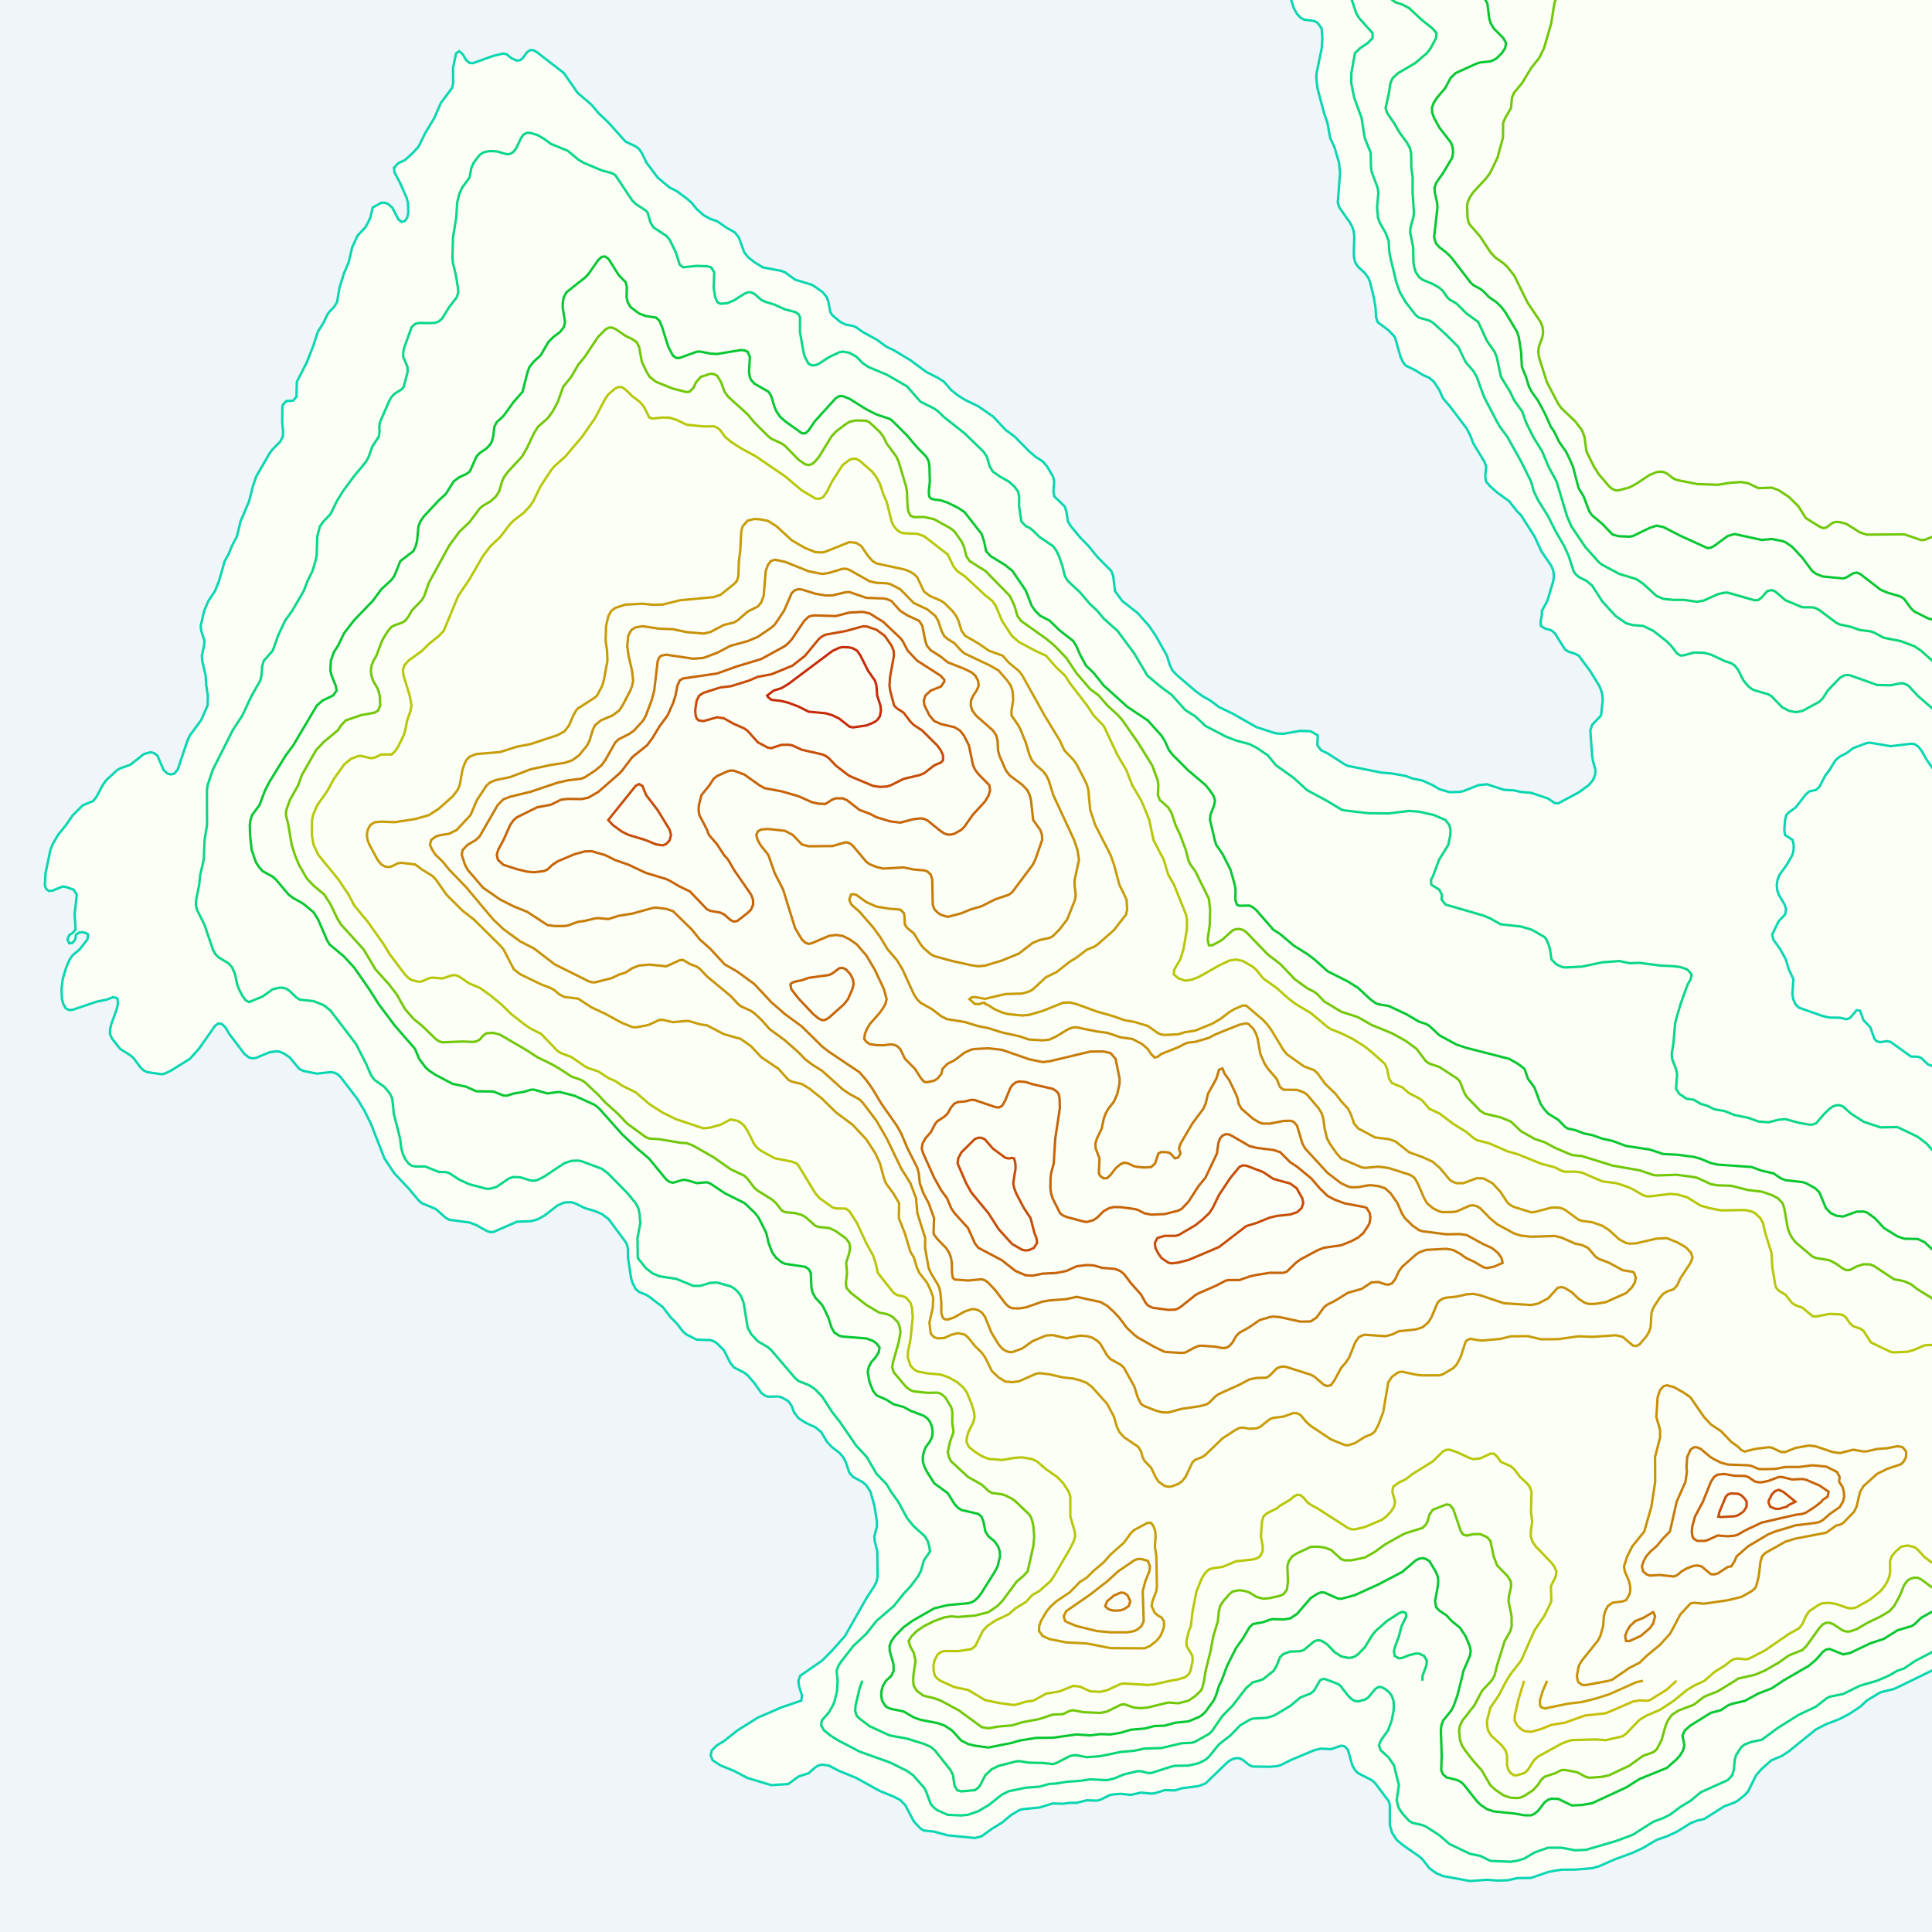 <svg width="800" height="800" viewBox="0 0 800 800" fill="none" xmlns="http://www.w3.org/2000/svg">
<rect x="0" y="0" width="800" height="800" fill="#333333" stroke="none"/>
<g clip-path="url(#clip0_157_2)">
<rect width="800" height="800" fill="#EFF5F8"/>
<path d="M802.5 690.5V-4.5L534.5 -0.5L535.74 3.43L537.08 5.77L538.49 7.27L539.89 8.1L544.11 8.69L545.51 9.37L547.23 11.68L547.56 15.81L547.31 19.93L545.16 30.24L545.07 32.31L545.5 36.44L548.25 46.75L549.66 50.87L550.78 57.06L552.66 61.19L554.45 67.37L554.89 71.5L553.94 83.87L554.61 85.94L558.96 92.12L560.06 94.19L560.61 96.25L560.77 98.31L560.58 104.5L560.67 106.56L561.14 108.62L562.37 110.48L565.17 113.09L566.58 115.03L567.33 116.87L568.83 123.06L569.56 127.19L569.81 131.31L570.46 133.37L575.01 136.8L577.6 139.56L579.94 147.81L580.89 149.87L582.03 151.35L586.24 153.41L589.05 155.21L591.86 156.45L593.79 158.11L596.07 161.63L597.48 164.87L600.52 168.43L607.31 177.42L608.71 180.09L610.12 183.71L614.62 191.11L615.37 193.17L615.02 197.29L615.33 199.36L617.1 201.42L619.95 203.93L624.97 207.6L628.17 211.73L629.78 213.29L635.37 222.04L638.22 228.22L642.42 234.41L643.21 236.47L643.44 238.53L643.18 240.59L640.71 248.84L638.47 252.96L638.41 255.02L637.98 257.08L638.02 259.15L639.61 260.18L642.42 261.01L643.82 262.22L648.04 268.92L649.44 269.84L652.25 270.72L653.74 271.51L658.35 277.7L662.17 283.88L663.05 285.95L663.53 288.01L663.63 290.07L662.97 296.25L659.27 300.15L658.52 302.44L659.27 312.78L659.54 314.81L660.67 318.93L660.46 320.99L659.59 323.05L657.87 325.11L653.65 328.16L645.23 332.67L643.82 332.57L641.02 330.65L633.99 328.29L629.78 327.94L626.97 327.29L622.76 327.05L615.73 324.76L612.28 325.11L605.9 327.6L604.5 327.91L600.28 328.02L596.07 326.8L593.23 325.11L589.05 323.24L584.84 322.36L582.03 321.31L576.41 320.28L572.2 319.95L558.15 317.14L556.75 316.49L549.73 311.95L547.07 310.68L545.48 308.62L545.64 304.5L542.7 302.8L538.49 302.63L531.47 303.84L528.66 303.72L527.25 303.37L520.23 301.08L510.4 295.49L504.78 292.8L501.15 290.07L497.76 288.15L494.95 286.09L487.55 279.76L485.54 277.7L484.48 275.64L483.19 271.51L478.58 263.27L475.77 259.15L471.08 253.86L464.68 248.84L461.67 244.72L460.96 238.53L460.16 236.47L454.23 230.44L450.78 226.16L447.2 222.48L443.42 217.91L442.16 215.85L441.56 211.73L440.84 209.67L436.55 205.54L436.18 203.48L436.51 199.36L436 197.29L433.58 193.17L431.82 191.11L428.94 189.24L426.27 186.99L420.15 180.8L416.3 177.94L411.3 172.55L405.07 168.24L399.452 165.5L396.644 163.71L393.831 161.49L390.925 158.11L388.214 156.38L383.511 153.99L376.979 149.16L369.956 144.95L367.147 143.63L362.937 140.59L357.272 137.49L354.507 135.51L353.104 134.94L350.296 134.46L348.03 133.37L344.679 130.56L343.8 129.24L343.03 125.12L342.351 123.06L340.655 121L337.772 118.94L336.253 117.97L329.229 115.79L325.038 112.75L323.612 112.2L315.808 110.69L312.476 108.62L309.823 106.56L308.163 104.49L305.921 98.31L304.308 96.25L301.14 94.48L296.929 91.62L294.116 90.63L291.308 89.07L288.499 86.58L286.253 83.87L284.288 82.15L280.073 79.05L277.265 77.66L272.362 73.56L267.698 67.37L265.706 63.25L264.624 61.73L263.222 60.63L259.007 58.64L251.983 50.8L247.772 46.8L244.964 43.41L239.218 38.5L233.46 30.24L222.491 21.73L221.089 20.88L219.683 20.7L218.276 21.59L216.448 24.06L215.468 24.88L214.065 25.12L211.683 24.06L209.851 22.52L208.448 22.17L204.233 23.15L195.808 26.17L194.401 26.06L192.999 24.84L191.593 22.48L190.19 21.22L188.987 21.99L188.784 22.41L187.577 28.18L187.647 34.37L187.179 36.44L182.565 42.62L179.858 48.81L176.144 54.99L173.335 60.69L171.015 63.25L167.718 66.24L164.909 67.59L163.155 69.44L163.397 71.5L165.612 75.62L168.331 81.81L168.909 83.87L169.089 88L168.64 90.06L167.718 91.45L166.315 91.9L164.909 90.79L162.421 85.94L160.698 84.46L159.292 83.95L157.886 83.96L154.319 85.94L153.37 90.06L152.421 92.12L151.253 94.19L148.058 97.57L145.819 102.44L144.37 108.62L142.44 113.19L140.612 118.94L139.558 125.12L138.253 127.19L136.253 129.24L135.417 130.53L134.011 133.55L131.585 137.49L129.554 143.68L126.991 150.14L122.909 158.11L122.769 164.3L121.37 165.91L118.561 166.08L117.159 167.57L116.925 168.43L116.858 174.61L117.21 178.74L117.108 180.8L116.042 182.86L112.944 185.97L111.542 187.85L106.108 197.29L104.69 201.42L103.116 207.65L99.624 215.85L98.14 222.04L95.995 226.16L94.687 229.41L93.034 232.34L90.69 240.59L89.038 244.72L86.261 248.88L84.534 252.96L83.101 259.15L83.327 261.21L84.671 265.33L84.499 267.39L83.569 271.51L83.737 273.57L85.147 279.76L85.417 283.88L86.065 288.01L85.964 292.13L83.214 298.31L78.632 304.5L77.659 306.56L73.62 318.56L72.218 320.33L70.811 320.67L69.409 320.35L67.788 318.93L65.194 312.91L63.792 311.87L62.386 311.48L59.577 312.24L53.96 316.67L49.745 318.17L48.46 318.93L43.987 323.05L42.522 325.11L39.913 330.02L38.511 331.74L34.296 333.44L30.085 337.65L27.276 341.71L24.03 345.72L21.655 349.84L20.886 351.9L18.847 361.57L18.589 366.33L18.847 367.47L19.448 368.4L20.253 368.92L21.655 368.81L25.87 367.1L27.276 367.25L30.483 368.4L31.788 370.45L30.897 378.7L31.311 384.88L30.085 386.32L28.679 387.2L27.925 389.01L28.679 390.61L30.085 390.38L31.136 389.01L31.515 386.94L32.894 386.08L34.296 386.02L35.702 386.4L36.483 386.94L36.171 389.01L32.894 393.23L30.085 395.53L28.679 397.61L27.276 400.98L25.964 405.49L25.472 409.61L25.655 413.73L26.233 415.79L27.276 417.59L28.679 418.24L30.085 418.12L39.913 414.8L44.128 413.92L46.937 412.89L48.343 413.3L48.694 413.73L48.808 415.79L48.335 417.86L46.108 424.04L45.604 426.1L45.534 428.17L46.499 430.22L49.804 434.34L53.96 436.97L55.362 438.2L58.171 441.99L59.577 443.29L60.979 443.95L66.601 444.78L68.003 444.65L70.811 443.31L78.597 438.46L82.319 434.34L89.069 424.74L90.476 423.78L91.878 424.01L93.284 425.34L94.956 428.16L101.206 436.4L103.116 437.9L104.519 438.23L105.925 438.09L111.542 435.74L114.351 435.33L115.753 435.45L117.862 436.4L119.968 437.87L123.901 442.58L125.585 443.44L131.202 444.57L136.819 443.95L138.226 444.11L139.628 444.7L141.034 445.98L147.905 454.95L150.866 459.84L153.554 465.25L159.19 479.67L163.292 485.85L169.124 492.02L173.335 497.04L174.683 498.22L180.358 500.57L184.573 504.26L185.976 505.07L194.401 506.21L197.21 507.27L201.425 509.65L202.831 510.14L204.233 510.16L214.065 505.88L219.683 505.69L222.491 504.95L225.3 503.44L230.917 499.11L233.726 497.92L236.534 497.82L237.94 498.19L242.155 500.23L246.366 501.49L249.175 502.67L251.983 504.77L259.354 514.7L259.979 516.76L260.054 520.88L261.296 529.12L261.878 531.18L263.222 533.76L264.624 534.97L267.433 536.07L268.839 536.96L274.456 541.23L277.811 545.6L280.073 547.82L282.882 551.44L284.288 552.61L288.499 554.72L294.116 554.9L295.522 555.36L296.929 556.29L299.737 559.08L302.3 564.14L303.87 566.2L307.956 568.26L309.565 569.46L312.374 572.71L315.183 576.68L316.589 577.82L317.995 578.34L322.206 578.24L323.612 578.58L326.421 580.18L327.823 582.18L328.765 584.74L330.632 587.22L333.44 589.06L337.655 591.02L340.022 592.98L342.483 597.1L344.437 599.16L347.487 601.49L349.058 603.28L350.19 605.34L351.698 609.82L353.183 611.52L357.319 613.8L358.722 615.05L360.452 617.7L362.147 623.88L363.12 630.06L363.104 632.11L362.042 636.23L362.245 638.29L363.265 642.41L363.397 652.71L363.019 654.77L362.007 656.83L358.722 661.87L349.901 677.42L344.679 683.33L340.464 687.59L331.354 693.9L330.616 695.96L330.831 698.02L332.065 702.13L331.784 704.2L323.612 706.98L313.78 711.24L305.354 716.53L299.737 720.99L296.827 722.73L294.741 724.79L294.257 726.84L295.104 728.9L298.331 731.01L303.948 733.29L309.565 736.24L319.397 739.19L326.421 738.73L330.632 735.62L334.847 734.25L337.655 731.75L339.061 731L340.464 730.69L343.272 731.1L347.487 733.31L354.507 736.18L364.339 741.62L369.956 743.89L372.765 745.36L374.835 747.44L378.386 754.19L381.194 757.19L382.597 757.98L386.811 758.44L392.429 759.97L403.66 761.07L406.47 760.37L410.69 757.28L414.9 754.73L418.66 751.56L421.92 749.61L423.33 749.15L430.35 748.47L435.97 746.77L440.18 746.89L442.99 746.5H445.8L450.01 745.46L454.23 745.61L455.63 745.24L459.53 743.32L461.25 743L464.05 742.79L468.27 743.21L472.48 742.27L476.69 742.7L478.1 742.56L482.31 741.25L486.53 741.36L489.34 740.49L496.36 739.56L499.17 738.5L507.59 730.34L509 729.13L510.4 728.4L511.81 728.02L513.21 728.06L514.62 728.73L517.42 730.97L518.83 731.48L525.85 731.57L528.66 731.34L530.2 730.97L534.28 728.88L544.11 724.76L546.92 724.05L551.13 724.29L555.34 722.86L556.75 723.11L558.15 724.54L559.95 730.97L561.12 733.02L562.37 734.24L567.98 737.09L569.39 738.31L575.01 745.79L575.51 747.44L575.48 755.67L576.41 758.86L578.34 761.85L580.77 763.91L587.64 768.67L589.18 770.09L591.86 773.57L594.67 775.61L597.48 776.82L608.71 778.9L615.73 778.37L619.95 778.69L624.16 778.6L628.37 777.68L633.99 777.6L641.01 775.17L643.82 774.61L646.63 774.19L652.25 774.16L659.27 773.59L662.08 772.8L668.21 770.09L676.12 767.16L680.34 765.19L685.96 761.85L690.17 760.4L694.38 758.47L700 754.96L702.81 753.85L705.62 753.22L714.05 747.92L718.26 746.38L719.66 745.54L722.43 743.32L723.87 741.73L727.16 735.08L729.5 732.43L733.5 728.9L737.92 727.05L740.73 725.18L751.96 716.09L756.18 713.94L761.8 711.78L766.01 709.54L770.22 706.75L773.03 704.15L778.65 700.73L784.27 699.35L787.08 698.04L802.5 690.5Z" fill="#FBFFF6" stroke="#0AD6B1"/>
<path d="M363.148 298.312L361.531 299.285L358.723 300.41L353.105 301.215L351.699 300.855L347.488 297.547L344.68 296.172L341.871 295.34L334.848 294.699L330.633 292.566L326.422 290.98L323.613 290.277L319.398 289.758L317.996 288.621L317.648 288.004L320.387 285.945L323.613 284.941L326.422 283.246L344.68 269.555L347.488 268.238L348.891 267.965L351.699 268.074L353.105 268.43L354.934 269.453L356.328 271.512L359.41 277.699L362.305 281.82L362.918 283.883L363.215 288.004L364.555 292.129L364.777 294.191L364.34 296.613L363.148 298.312" stroke="#C72B09"/>
<path d="M267.434 347.887L260.289 345.723L257.602 344.418L253.719 341.598L251.863 339.539L263.223 325.398L264.625 324.672L266.031 325.473L267.555 329.23L272.293 335.414L277.266 343.535L277.848 345.723L277.266 348.023L275.859 349.473L274.457 350.031L271.648 349.652L267.434 347.887" stroke="#C74D09"/>
<path d="M732.191 621.816L733.707 618.75L735.113 617.414L736.516 616.922L738.367 617.695L743.441 621.816L740.73 623.156L739.91 623.875L736.516 624.816L735.113 624.758L732.984 623.875L732.191 621.816" stroke="#C74D09"/>
<path d="M721.93 625.934L719.664 627.445L718.258 627.852L712.641 628.176L711.531 627.992L712.023 625.934L714.594 619.754L715.449 618.836L716.855 618.406L719.664 618.52L721.066 619.172L722.473 620.613L723.266 621.816L723.211 623.875L721.93 625.934" stroke="#C74D09"/>
<path d="M374.172 322.508L368.988 325.109L367.148 325.691L364.34 325.844L361.531 325.422L351.699 321.293L346.082 317.008L343.273 314.012L341.871 312.977L340.465 312.383L332.039 310.469L328.016 308.617L326.422 308.383L323.613 308.422L319.398 309.777L317.996 309.613L313.781 307.348L309.566 302.625L308.164 301.625L303.949 299.789L299.738 297.438L296.93 297.012L291.309 298.59L289.328 298.312L288.5 297.551L288.043 296.25L287.871 294.191L288.473 290.066L289.574 288.004L291.309 286.883L298.332 284.641L302.547 284.168L310.129 281.82L313.781 280.262L319.398 279.219L328.141 275.637L333.379 271.512L339.062 264.59L340.465 263.473L341.871 262.801L350.297 261.266L357.32 259.344L358.723 259.355L362.938 260.77L366.344 263.266L369.203 267.391L370.031 269.453L370.156 271.512L368.555 280.348L368.32 283.883L368.609 285.945L370.219 292.129L371.363 293.309L374.172 295.109L376.98 298.793L378.387 300.207L381.797 302.434L388.039 308.617L389.551 310.68L390.477 312.742L390.504 314.805L389.621 315.727L386.812 316.945L382.598 320.219L380.691 320.988L374.172 322.508" stroke="#C74D09"/>
<path d="M419.113 515.152L413.496 508.945L409.273 502.336L402.262 493.859L400.074 489.973L396.508 481.73L396.77 479.672L398.047 477.211L403.664 471.645L405.07 471.105L406.473 471.156L407.879 471.848L411.074 475.551L416.305 479.418L417.711 479.703L419.113 479.465L419.895 479.672L420.453 481.73L420.52 483.793L419.555 489.973L419.98 492.035L420.758 494.094L423.984 500.273L426.73 504.395L428.34 510.578L429.176 512.637L429.418 514.695L428.082 516.758L426.137 517.617L424.73 517.793L423.328 517.539L419.113 515.152" stroke="#C74D09"/>
<path d="M494.953 520.531L492.145 521.715L487.93 522.809L485.121 523.137L483.719 522.816L480.91 520.879L479.504 518.863L478.457 516.758L478.199 514.695L479.254 512.637L482.312 511.723L486.527 511.738L487.93 511.473L494.953 507.352L497.762 505.125L500.715 502.336L502.117 500.273L504.785 494.766L509.344 487.914L513.211 483.195L514.617 482.559L516.02 482.664L523.043 485.324L527.254 488.152L534.277 490.086L536.906 492.035L539.234 496.152L539.664 498.215L538.922 500.273L537.086 501.957L534.277 502.887L528.66 503.492L525.852 504.16L520.234 506.418L516.02 507.711L504.785 516.355L494.953 520.531" stroke="#C74D09"/>
<path d="M722.473 633.793L719.664 635.441L718.258 635.898L715.449 636.137L711.238 635.824L707.023 637.762L705.621 638.062L702.809 638.031L701.406 637.215L700.824 636.23L700.516 634.172L700.738 632.113L701.848 627.992L705.141 621.816L708.441 613.574L709.812 611.516L711.238 610.621L714.047 610.352L718.258 611.098L722.473 611.156L723.875 611.562L726.688 613.473L728.09 613.754L729.496 613.797L732.305 613.191L736.516 611.59L737.922 611.617L742.133 612.621L746.348 612.414L747.754 612.699L753.371 615.09L757.191 617.695L756.75 619.754L754.773 621.047L754.215 621.816L751.605 623.875L747.754 626.375L746.348 626.879L743.539 627.238L729.496 630.465L722.473 633.793" stroke="#C76409"/>
<path d="M309.566 378.027L305.355 381.32L303.949 381.629L302.547 381.016L299.926 378.699L298.332 377.906L294.117 377.16L292.715 376.488L285.691 369.125L281.48 367.125L277.266 364.664L275.859 363.996L267.434 361.445L260.305 358.086L254.793 356.16L250.582 354.078L244.965 352.473L242.156 352.555L237.941 353.68L230.918 356.668L228.766 358.086L226.707 360.016L225.301 360.684L221.09 361.195L218.277 360.922L214.066 359.906L208.449 358.109L206.18 356.027L205.707 353.965L206.281 351.902L208.5 347.781L211.258 341.598L212.66 339.625L214.066 338.406L222.492 334.258L228.109 333.219L232.324 331.137L235.133 330.797L240.75 330.883L243.559 330.32L247.773 327.895L256.199 320.52L257.602 319.066L261.816 313.5L267.93 308.617L270.242 305.492L273.051 300.816L276.426 296.25L278.672 291.246L279.715 288.004L280.516 283.883L281.48 281.711L282.883 280.941L296.93 278.871L305.355 275.863L315.184 272.91L325.016 267.523L326.422 266.316L327.824 264.766L333.02 257.082L334.848 255.367L336.254 254.914L337.656 254.832L346.082 255.105L351.699 253.648L357.32 253.367L360.129 254.031L365.746 257.508L372.766 264.168L373.707 265.328L375.883 269.453L379.789 273.574L389.422 279.758L391.023 281.484V282.242L389.621 284.301L385.406 285.945L383.191 288.004L382.516 290.066L382.812 292.129L384.875 296.25L386.812 298.543L389.621 299.805L395.238 301.125L397.438 302.434L399.098 304.496L401.203 308.617L402.914 316.863L403.664 318.551L405.07 320.48L409.645 325.109L409.973 327.172L409.434 329.23L407.879 331.859L402.738 337.477L399.453 342.184L398.047 343.633L395.238 345.199L393.832 345.582L392.43 345.59L391.023 345.117L389.621 344.219L384.004 339.703L382.598 339.07L381.195 338.879L378.387 339.176L372.766 340.633L368.555 340.102L362.938 338.395L360.129 336.949L355.914 335.363L350.668 331.293L348.891 330.57L346.082 330.559L344.68 331.078L341.871 332.855L339.062 332.812L336.254 332.191L330.633 329.699L323.613 327.664L316.59 326.363L314.383 325.109L308.164 320.691L303.949 319.141L302.547 319.051L301.141 319.434L296.93 321.348L295.523 322.453L293.805 325.109L290.461 329.23L289.402 333.355L289.262 335.414L289.578 337.477L292.715 343.488L293.539 345.723L296.93 349.613L299.727 353.965L301.539 356.027L303.949 360.242L311.023 370.453L311.801 372.516L311.863 374.574L310.973 376.688L309.566 378.027" stroke="#C76409"/>
<path d="M349.531 415.793L343.273 421.379L341.871 422.242L340.465 422.441L339.062 421.805L336.754 419.914L330.633 413.43L327.652 409.609L327.301 407.551L327.824 407.008L329.23 406.449L332.039 405.902L334.848 404.895L343.273 403.734L344.68 403.062L347.488 400.941L348.891 400.766L350.297 401.41L352.117 403.43L353.18 405.488L353.449 407.551L352.938 409.609L351.121 413.73L349.531 415.793" stroke="#C76409"/>
<path d="M477.117 541.48L475.293 540.539L474.363 539.418L472.484 536.066L468.27 531.305L465.461 527.602L464.055 526.434L462.652 525.762L461.246 525.371L456.367 524.996L452.82 523.957L450.012 523.82L445.797 524.336L441.586 526.266L437.371 527.113L431.754 527.387L427.539 528.234L424.73 528.07L420.52 526.297L414.902 521.875L405.07 516.648L403.664 514.809L400.844 508.516L395.238 502.316L393.855 500.273L392.148 496.152L389.621 492.727L386.812 487.645L382.266 477.609L381.668 475.551L382.043 473.488L383.133 471.43L385.406 468.844L387.312 465.246L388.215 464.207L391.023 462.391L392.359 461.125L393.832 458.559L395.152 457.004L396.645 456.324L399.453 456.098L402.262 455.418L403.664 455.527L412.09 458.395L413.496 458.609L414.902 457.969L416.305 455.566L418.215 450.824L419.113 449.371L420.52 448.238L421.922 447.809L424.73 448.047L427.539 448.941L435.969 450.875L437.371 451.805L438.336 452.883L438.762 454.945L438.848 459.066L436.957 471.43L436.328 481.73L435.246 485.852L435 487.914L434.945 492.035L435.223 494.094L435.824 496.152L438.941 502.336L440.18 503.301L441.586 503.906L448.605 505.785L450.012 506.008L452.82 505.211L454.227 504.258L457.035 501.477L459.27 500.273L461.246 499.805L464.055 499.859L469.672 500.609L471.078 500.957L473.887 502.387L476.695 502.957L482.312 502.719L487.93 501.289L489.336 500.539L492.145 497.562L496.359 491.051L499.168 487.629L503.914 477.609L504.465 473.488L505.145 471.43L506.188 470.25L507.594 469.617L508.996 469.785L510.402 470.488L517.426 474.59L520.234 475.297L527.254 476.172L530.062 477.062L534.277 481.289L537.086 483.105L542.914 487.914L546.465 492.035L549.727 495.203L552.535 496.699L556.75 498.281L565.176 499.859L565.969 500.273L567.191 502.336L567.438 504.395L567.066 506.457L566.578 507.484L564.535 510.578L562.367 512.445L559.559 513.941L555.344 515.648L548.32 516.645L545.512 517.734L538.492 521.484L536.551 522.938L532.875 526.527L531.469 527.059L525.852 527.031L520.234 527.934L517.426 528.547L513.211 530.055L508.996 530.023L507.594 530.258L503.379 532.449L496.359 535.488L494.953 536.305L489.336 540.809L487.93 541.777L486.527 542.297L483.719 542.383L477.117 541.48" stroke="#C76409"/>
<path d="M694.383 652.32L692.98 652.785L687.363 652.168L683.148 652.414L681.742 651.859L680.379 650.648L679.883 648.59L680.555 646.531L681.656 644.469L683.441 642.41L685.957 640.254L688.766 636.887L691.477 634.172L694.277 621.816L697.906 613.574L698.516 609.457L698.344 607.398L698.633 603.277L700 600.309L701.406 599.266L702.809 599.32L704.215 599.957L708.188 603.277L709.832 604.281L712.641 605.66L715.449 606.434L723.875 606.754L725.281 607.023L728.09 608.23L729.496 608.363L735.113 608.234L739.324 607.461L744.945 607.445L750.562 606.75L756.18 607.281L760.586 609.457L761.738 611.516L761.547 613.574L762.914 615.637L763.492 617.695L763.629 619.754L763.129 621.816L761.797 624.027L757.582 626.984L754.773 629.449L753.371 630.227L751.965 630.574L743.539 631.602L735.113 634.152L732.305 635.27L723.875 640.273L719.094 644.469L718.258 646.426L716.887 648.59L715.449 648.832L711.238 651.57L709.832 651.91L708.43 651.832L704.547 648.59L702.809 648.23L701.406 648.375L698.598 649.363L696.375 650.648L694.383 652.32" stroke="#C77B09"/>
<path d="M461.246 666.941L459.844 666.66L458.438 665.914L457.625 665.066L458.473 663.008L461.246 660.684L464.055 659.469L465.461 659.562L466.863 660.562L468.047 663.008L467.355 665.066L465.461 666.281L464.055 666.805L461.246 666.941" stroke="#C77B09"/>
<path d="M673.699 675.363L674.957 673.305L677.156 671.242L680.34 669.988L684.551 667.547L685.348 669.184L684.551 672.223L683.148 674.211L679.387 677.422L674.723 679.516L673.316 679.508L672.945 677.422L673.699 675.363" stroke="#C77B09"/>
<path d="M482.312 559.793L478.102 557.77L471.078 553.793L469.672 552.715L466.508 549.719L463.449 545.598L461.246 543.262L458.438 540.68L455.629 539.129L445.797 536.992L441.586 537.934L434.562 538.469L431.754 538.945L424.73 541.379L421.922 541.789L419.113 541.711L417.711 541.09L416.305 539.754L412.09 534.203L409.281 531.211L407.879 530.156L406.473 529.707L400.855 530.238L395.238 529.82L394.551 529.117L394.199 527.059L394.121 522.938L393.793 520.879L393.086 518.816L391.738 516.758L388.215 513.133L386.812 511.309L386.562 510.578L386.777 504.395L384.539 498.215L382.367 494.094L380.863 489.973L380.441 485.852L379.789 483.438L375.793 475.551L373.172 469.367L371.363 466.141L364.953 457.004L361.254 450.824L358.723 447.285L355.914 444.008L343.273 435.535L340.465 433.355L332.039 425.066L325.016 419.902L319.398 415.012L312.375 407.492L305.355 402.363L300.035 399.305L294.117 392.875L289.766 389.004L286.441 384.879L278.672 377.285L275.859 376.344L271.648 375.812L270.242 375.977L261.816 378.312L256.199 379.207L251.984 380.562L247.773 380.18L246.367 380.297L242.156 381.328L239.348 381.707L235.133 383.23L233.727 383.465L229.516 383.453L226.707 383.047L218.277 377.555L212.66 375.289L207.043 372.449L200.023 367.578L193.641 360.148L192.559 358.086L191.191 353.965L191.586 351.902L193.621 349.844L197.078 347.781L198.617 346.305L206.086 333.355L208.449 330.977L211.258 329.902L219.684 327.859L230.918 324.078L235.133 323.121L240.75 322.441L242.156 321.863L246.367 319.113L249.105 316.863L250.582 314.805L254.793 307.43L256.199 306.109L260.414 303.992L262.613 302.434L266.344 298.312L267.434 296.316L269.797 290.066L270.895 285.945L272.363 273.574L273.051 272.191L273.77 271.512L275.859 271.098L287.098 272.766L291.309 272.422L296.93 270.312L302.547 267.391L309.566 265.477L313.781 263.719L319.398 259.883L320.805 258.633L324.621 252.961L327.824 245.594L329.23 244.348L330.633 243.98L332.039 244.102L337.656 245.852L341.871 246.574L344.68 246.535L350.297 245.203L351.699 245.152L358.723 247.559L365.746 247.812L367.148 248.043L369.086 248.836L372.781 252.961L375.578 254.754L380.598 257.082L381.922 259.145L383.129 265.328L383.812 267.391L385.406 269.273L389.621 271.945L392.43 274.242L399.453 277.012L402.262 278.406L403.848 279.758L404.977 281.82L405.266 283.883L404.41 285.945L402.988 288.004L402.059 290.066L401.98 292.129L402.594 294.191L404.113 296.25L411.109 302.434L412.527 304.496L413.051 306.559L413.27 310.68L413.773 312.742L416.473 318.926L417.98 320.988L423.469 325.109L425.383 327.172L426.375 329.23L426.898 331.293L427.816 339.539L430.742 343.66L431.461 345.723L431.539 347.781L428.668 356.027L427.637 358.086L419.113 369.457L417.711 370.512L412.09 372.387L406.473 375.25L401.758 376.637L398.047 378.184L392.43 379.656L389.621 378.805L388.215 377.848L386.812 376.328L386.227 374.574L386.031 364.27L385.406 362.18L384.004 360.844L382.598 360.391L378.387 360.047L374.172 359.188L365.746 359.66L362.938 358.996L360.129 357.863L358.723 356.852L353.105 350.152L351.699 349.121L350.297 348.734L344.68 350.332L334.848 350.422L332.039 349.664L328.262 345.723L325.016 344.023L317.996 343.246L315.184 343.488L313.781 344.285L313.172 345.723L313.711 347.781L314.844 349.844L318.121 353.965L320.805 361.555L324.285 368.395L329.23 384.344L332.039 388.996L333.441 390.34L334.848 390.855L336.254 390.523L343.273 387.527L346.082 387.156L348.891 387.539L351.891 389.004L354.789 391.062L358.723 395.637L362.137 401.367L366.023 409.609L367.125 413.73L366.609 415.793L365.746 417.289L364.34 419.297L360.176 424.035L358.965 426.098L358.129 428.156L357.863 430.219L358.723 431.387L360.129 432.355L362.938 432.754L365.746 432.84L368.555 432.457L369.957 432.562L371.363 433.078L372.746 434.34L374.762 438.461L378.859 442.582L381.195 446.254L382.598 447.938L384.004 448.113L386.812 447.48L388.215 446.613L389.816 444.641L390.277 442.582L392.297 440.52L395.238 439.031L399.453 435.844L402.262 434.594L403.664 434.363L409.281 434.086L414.902 434.707L426.137 438.617L431.754 439.781L434.562 439.465L451.414 435.438L457.035 435.395L459.844 436.062L461.945 438.461L463.605 446.703L463.562 448.762L462.652 452.977L461.246 456.168L458.953 459.066L457.805 461.125L457.062 463.188L456.188 467.309L454.227 471.43L453.566 473.488L453.703 475.551L455.27 479.672L455.016 485.852L455.629 487.008L457.035 487.945L458.438 487.828L459.844 486.539L461.922 483.793L464.055 482.012L465.461 481.457L466.863 481.645L469.672 482.926L471.078 483.195L473.887 483.43L476.695 483.234L478.301 481.73L479.68 477.609L480.91 477.008L483.719 477.184L484.652 477.609L486.527 479.656L487.93 479.258L488.816 477.609L488.18 475.551L488.867 473.488L493.711 465.246L498.312 459.066L499.227 457.004L500.207 452.883L503.648 446.703L504.785 442.957L506.188 442.43L507.098 444.641L508.996 447.266L511.711 452.883L512.508 454.945L512.895 457.004L514.043 459.066L518.828 463.238L521.637 464.906L522.973 465.246L525.852 465.27L531.469 464.156L534.277 464.09L535.684 464.516L537.086 466.125L539.281 473.488L540.414 475.551L549.727 485.684L555.328 489.973L558.152 491.281L559.559 491.633L562.367 491.582L566.578 490.809L567.984 490.797L570.793 491.141L573.504 492.035L575.809 494.094L578.664 498.215L580.438 502.336L581.73 504.395L584.836 507.441L587.645 509.41L589.051 509.836L598.883 511.098L604.5 510.996L607.309 511.406L614.332 515.227L617.73 516.758L620.289 518.816L621.727 520.879L622.195 522.938L618.543 524.547L615.734 525.051L614.332 524.77L610.117 522.309L607.309 521.059L604.5 519.094L601.691 517.602L598.883 517.105L590.457 517.551L587.645 518.582L586.242 519.551L580.625 524.516L579.219 526.453L577.816 529.551L576.41 531.398L575.008 531.953L573.602 531.805L570.793 530.863L567.984 530.973L563.77 533.723L558.152 535.301L552.535 538.777L549.727 540.145L548.32 541.211L545.117 545.598L542.703 547.176L538.492 547.254L530.062 545.406L527.254 545.156L525.852 545.363L521.637 546.594L517.074 549.719L513.211 551.859L511.809 553.301L510.352 555.898L508.996 557.453L507.594 558.137L506.188 558.199L503.379 557.648L497.762 557.223L496.359 557.324L494.953 557.855L490.738 560.07L489.336 560.23L482.312 559.793" stroke="#C77B09"/>
<path d="M478.102 583.926L473.887 582.25L472.484 581.367L471.098 578.559L469.672 574.051L465.289 566.199L464.055 565.105L459.844 562.789L458.438 561.293L455.629 556.414L454.227 555.094L452.141 553.84L450.012 553.266L447.203 553.055L441.586 554.145L435.969 552.836L433.16 553.004L427.539 555.348L423.328 558.367L419.113 559.906L417.711 559.82L416.305 559.324L414.902 558.344L413.496 556.707L410.512 551.781L407.879 545.293L406.594 543.539L405.07 542.523L403.664 542.102L402.262 542.129L399.453 543.066L394.906 545.598L392.43 546.414L391.023 546.223L390.359 545.598L389.758 543.539L389.781 539.418L389.391 535.297L388.926 533.238L388.215 531.715L385.402 527.059L384.52 524.996L383.047 516.758L383.113 512.637L379.852 502.336L379.32 496.152L376.98 489.949L373.137 483.793L367.18 471.43L362.938 464.109L357.32 456.691L355.914 455.258L351.59 452.883L348.891 451.016L340.465 443.438L336.254 440.789L333.441 438.652L330.633 435.73L325.016 430.777L318.652 426.098L314.988 421.977L312.375 419.598L310.973 418.605L306.758 416.66L305.695 415.793L302.547 412.43L292.715 404.285L289.906 401.273L288.5 400.25L285.691 399.195L282.883 397.496L281.48 397.602L275.859 400.137L268.84 399.414L264.625 399.809L261.816 400.906L259.008 402.719L256.199 403.605L253.391 404.988L246.367 406.785L244.965 406.711L243.559 406.227L229.676 399.305L221.09 392.723L215.469 389.855L208.449 384.73L204.234 380.742L193 367.355L186.035 360.148L183.168 356.641L180.359 353.965L178.984 351.902L178.039 349.844L178.547 347.781L180.359 346.457L181.766 345.926L185.977 345.23L189.121 343.66L194.852 337.477L197.492 331.293L201.426 325.32L202.832 324.047L205.156 323.047L211.258 321.77L219.684 318.559L228.109 316.734L233.727 315.891L236.988 314.805L239.785 312.742L243.152 308.617L244.152 306.559L245.391 302.434L246.367 300.324L248.785 298.312L253.617 296.25L256.422 294.191L257.777 292.129L260.996 285.945L261.785 283.883L262.164 281.82L261.695 277.699L260.27 271.512L259.727 267.391L260.137 263.266L261.195 261.207L261.816 260.586L263.223 259.789L266.031 259.301L273.051 260.324L278.672 260.543L284.289 261.742L291.309 262.344L294.117 261.727L299.738 258.773L303.949 257.75L305.355 256.941L309.566 253.266L313.781 251.129L315.184 249.523L316.211 246.773L317.066 236.465L317.996 233.902L319.195 232.344L320.805 231.766L325.016 232.633L334.848 236.555L340.465 237.656L343.273 237.238L348.891 235.535L350.297 235.516L351.699 235.965L360.129 240.723L362.938 241.344L367.148 241.527L368.555 241.828L372.766 243.984L378.387 249.703L384.004 252.34L387.285 255.02L388.5 257.082L389.859 261.207L391.023 263.43L392.43 264.633L395.238 266.352L398.039 269.453L399.453 270.617L410.039 275.637L413.496 277.672L417.113 281.82L418.531 283.883L419.23 285.945L419.457 288.004L419.504 290.066L418.84 294.191V296.25L421.684 300.375L422.703 302.434L424.73 307.418L426.312 312.742L427.285 314.805L428.945 316.785L431.754 319.184L433.18 320.988L434.207 323.047L436.137 329.23L444.738 347.781L446.137 351.902L446.789 356.027L444.996 364.27L444.941 366.332L445.418 370.453L445.168 372.516L441.879 380.758L438.688 384.879L435.969 387.629L434.562 388.379L430.348 389.281L427.539 390.5L421.922 394.84L414.902 397.727L407.879 399.859L405.07 400.105L402.262 399.711L393.832 397.828L386.812 395.895L385.406 395.113L382.598 392.723L381.195 391.023L378.387 386.492L375.578 384.18L374.684 382.82L374.449 378.699L374.172 377.941L372.766 376.641L368.555 376.312L362.938 375.41L358.723 373.547L354.508 370.496L353.105 370.234L352.402 370.453L351.656 372.516L352.535 374.574L355.914 377.539L361.531 383.996L364.34 387.824L367.559 393.125L371.363 397.527L373.68 401.367L378.387 411.668L379.695 413.73L381.195 415.238L385.887 417.855L389.621 420.738L392.078 421.977L399.453 423.188L405.07 424.902L409.281 425.727L414.902 427.516L421.922 429.059L426.137 430.441L431.754 430.789L434.562 430.465L437.371 429.16L442.422 426.098L444.395 425.426L445.797 425.41L454.227 427.109L458.438 427.668L464.055 429.547L468.934 430.219L472.832 432.277L473.887 433.148L475.219 434.34L476.695 436.508L478.102 437.934L479.504 437.512L480.945 436.398L487.93 433.621L490.738 432.148L492.145 431.699L494.953 431.406L500.57 429.746L503.379 428.27L513.211 424.312L516.02 423.723L516.992 424.035L519.059 426.098L520.137 428.156L520.797 430.219L521.883 436.398L523.672 440.52L525.055 442.582L528.613 446.703L530.062 450.152L531.469 451.234L537.086 451.289L539.895 452.355L541.301 453.344L546.121 459.066L547.336 461.125L547.949 463.188L548.496 467.309L549.512 471.43L550.609 473.488L553.465 477.609L555.344 479.723L563.77 483.359L565.176 483.598L570.793 483.082L575.008 483.645L583.434 486.332L584.836 487.035L585.832 487.914L587.02 489.973L589.711 496.152L590.902 498.215L593.293 500.273L596.074 501.664L597.477 501.926L601.691 501.852L603.094 501.645L608.715 499.191L610.117 499.102L611.523 499.477L612.902 500.273L616.91 504.395L619.949 506.941L626.969 510.75L629.781 511.641L633.992 512.102L643.824 511.789L646.633 512.484L652.25 514.965L655.059 515.527L657.582 516.758L660.676 520.363L662.082 521.305L666.293 522.902L671.914 525.957L676.125 526.664L676.613 527.059L677.383 529.117L676.883 531.18L675.613 533.238L673.316 535.449L664.891 539.211L660.676 539.895L657.867 539.922L656.121 539.418L653.656 537.781L650.848 535.082L648.039 533.359L646.633 532.949L645.023 533.238L641.016 537.656L636.801 539.809L633.992 540.383L622.758 539.652L612.926 536.336L610.117 535.773L607.309 535.953L603.094 536.906L598.793 537.359L597.477 537.727L596.074 538.57L595.277 539.418L592.668 545.598L591.352 547.66L589.051 549.582L586.242 550.488L579.219 551.238L576.41 552.602L573.602 553.305L565.176 552.691L563.77 553.102L562.535 553.84L561.145 555.898L558.664 562.078L557.328 564.141L555.344 566.406L552.535 571.621L551.133 573.551L549.727 573.926L548.32 573.531L544.109 569.922L542.703 569.23L532.875 566.09L531.469 565.84L530.062 566.023L528.66 566.633L525.852 569.508L524.445 570.461L520.234 570.586L517.426 571.152L513.211 573.391L504.785 577.191L503.379 578.102L500.57 580.949L499.168 581.676L496.359 582.344L489.336 583.359L483.719 584.91L480.91 584.762L478.102 583.926" stroke="#C79209"/>
<path d="M441.586 671.594L441.051 671.242L440.465 669.184L441.535 667.125L451.414 660.273L458.438 654.816L463.023 650.648L469.672 646.094L471.078 645.566L472.484 645.547L475.293 646.312L476.18 648.59L475.93 650.648L474.246 654.77L473.176 658.887L473.578 671.242L472.688 673.305L471.078 674.66L469.672 675.383L466.863 675.902L459.844 675.887L454.227 675.391L445.773 673.305L441.586 671.594" stroke="#C79209"/>
<path fill-rule="evenodd" clip-rule="evenodd" d="M653.266 695.957L652.961 693.898L653.742 689.777L654.93 687.719L661.562 679.48L662.668 677.422L663.836 673.305L664.133 669.184L664.707 667.125L665.766 665.066L667.699 663.652L671.914 663.105L673.316 662.59L674.723 660.176L675.039 658.887L675.008 656.828L674.555 654.77L672.797 650.648L672.457 648.59L673.805 644.469L675.863 640.352L680.852 634.172L683.797 623.875L685.375 613.574L685.332 603.277L687.438 595.039L687.363 591.949L685.855 586.797L686.383 578.559L687.363 575.699L688.766 574.02L690.172 573.633L692.98 574.312L696.949 576.5L699.941 578.559L705.633 586.797L708.43 589.82L712.641 592.621L716.855 597.023L719.801 599.156L721.066 600.477L722.473 601.066L726.688 599.98L732.305 599.27L733.707 599.457L737.422 601.219L739.324 601.227L743.539 599.539L749.156 598.562L751.965 598.93L758.699 601.219L761.797 601.715L767.414 600.297L771.629 601.035L773.031 600.965L777.246 600L781.457 599.672L785.672 598.852L787.594 599.156L788.48 599.965L789.312 601.219L789.254 603.277L788.188 605.336L787.078 606.348L781.457 608.215L777.246 610.305L771.629 615.371L770.23 617.695L768.762 623.875L767.762 625.934L763.199 630.668L761.797 631.402L760.391 631.656L756.18 634.66L743.539 637.074L739.324 638.367L730.898 643.109L729.621 644.469L728.996 646.531L728.25 652.707L727.211 656.828L726.688 657.688L725.305 658.887L721.066 661.25L715.449 662.625L705.621 664.059L701.406 663.668L700 663.961L695.789 668.5L691.574 676.457L687.363 681.078L681.828 685.66L678.934 688.488L674.723 690.617L667.699 695.449L666.316 695.957" stroke="#C79209"/>
<path fill-rule="evenodd" clip-rule="evenodd" d="M666.316 695.957L656.465 697.773L655.059 697.645L653.656 696.625L653.266 695.957" stroke="#C79209"/>
<path fill-rule="evenodd" clip-rule="evenodd" d="M680.305 695.957L677.531 696.578L666.293 701.578L660.676 703.355L655.059 704.773L649.441 705.422L639.609 707.445L638.207 706.938L637.715 706.254L637.605 704.195L638.859 700.074L640.648 695.957" stroke="#C79D09"/>
<path d="M478.859 679.48L476.211 681.543L473.887 682.531L459.844 682.449L450.012 680.52L441.586 680.102L434.562 678.711L431.754 677.422L430.219 675.363L430.324 673.305L431.047 671.242L433.438 667.125L435.199 665.066L437.492 663.008L442.988 659.324L447.203 655.016L450.012 653.254L452.82 650.457L457.035 646.887L459.844 643.742L465.461 638.707L468.27 634.832L469.672 633.516L475.293 630.523L476.695 630.648L477.711 632.113L478.379 634.172L478.496 636.23L478.207 640.352L478.82 644.469L479.047 656.828L478.801 658.887L477.215 663.008L476.887 665.066L478.102 667.77L479.504 668.98L480.91 669.719L481.941 671.242L482.043 673.305L481.406 675.363L480.508 677.422L478.859 679.48" stroke="#C79D09"/>
<path d="M485.121 615.531L483.719 615.637L482.312 615.312L479.789 613.574L478.426 611.516L476.695 607.801L473.887 604.875L473.066 603.277L472.574 601.219L471.387 599.156L465.461 595.133L463.535 592.977L462.5 590.918L461.246 586.598L458.438 581.289L452.289 574.438L450.012 572.656L447.203 571.539L444.395 570.828L440.18 570.371L434.562 569.074L430.348 568.586L428.945 568.871L421.922 571.973L419.113 572.32L416.305 572.086L413.496 570.355L410.688 567.707L407.934 562.078L406.473 560.043L403.664 557.32L400.855 553.797L399.453 552.617L396.645 552.02L393.832 552.723L391.023 554.031L388.215 554.188L386.812 553.719L385.406 552.238L384.848 547.66L386.238 541.48L386.43 537.359L385.406 534.391L383.875 531.18L380.656 527.059L379.719 524.996L378.387 520.629L376.98 518.344L374.648 510.578L372.184 504.395L372.293 498.215L369.957 494.203L366.836 489.973L366.031 487.914L364.379 481.73L362.473 477.609L358.723 471.805L353.105 465.797L346.082 460.551L340.465 455.004L335.254 450.824L332.039 448.863L327.824 447.871L326.422 447.113L322.363 442.582L315.184 437.723L310.973 433.215L306.758 430.219L299.738 428.219L292.715 424.559L289.906 424.168L285.691 422.895L284.289 422.723L278.672 423.262L274.457 422.309H273.051L268.84 424.273L267.434 424.66L263.223 425.418L261.816 425.285L257.602 423.586L250.582 419.77L244.965 417.145L239.348 413.496L233.727 412.828L231.504 411.672L229.516 409.977L228.109 409.176L223.898 407.535L215.469 403.453L212.762 401.367L208.496 393.125L207.043 391.453L196.238 380.758L191.594 377.145L185.977 371.594L184.895 370.453L180.527 364.27L178.953 362.629L174.863 360.148L171.934 357.957L166.316 357.277L164.91 357.41L162.102 358.801L160.699 359.039L159.293 358.754L157.887 357.895L156.484 356.262L153 349.844L152.188 347.781L151.891 345.723L152.234 343.66L153.336 341.598L155.078 340.504L157.887 340.227L163.508 340.438L171.934 339.145L177.551 337.547L181.766 334.816L187.383 329.812L189.453 327.172L190.367 325.109L191.461 318.926L192.141 316.863L193 314.883L194.402 313.348L197.211 312.23L207.043 311.414L214.066 309.188L219.684 308.109L230.918 304.383L233.727 302.824L235.641 300.375L237.387 296.25L238.57 294.191L239.348 293.328L246.367 288.809L247.23 288.004L249.391 283.883L250.02 281.82L251.527 273.574L251.371 269.453L250.766 265.328L250.957 259.145L251.941 255.02L253.105 252.961L254.793 251.711L259.008 250.355L266.031 249.988L270.242 250.426L274.457 250.332L281.48 248.57L295.523 247.25L298.332 246.301L303.949 241.836L305.102 240.59L305.355 239.902L305.734 238.527L305.953 232.344L306.5 228.219L306.957 219.973L307.535 217.91L309.566 215.598L312.375 214.887L315.184 215.102L317.996 215.688L321.527 217.91L327.824 223.711L333.441 226.957L337.656 228.621L340.465 228.777L341.871 228.418L351.699 224.477L354.508 224.766L356.684 226.156L359.473 230.281L361.359 232.344L362.938 233.316L374.172 235.73L376.348 236.465L378.387 237.668L379.789 239.004L382.598 244.93L385.047 246.773L389.789 248.836L391.023 249.703L394.355 252.961L395.891 255.02L396.895 257.082L398.168 261.207L399.652 263.266L405.07 266.398L409.492 269.453L415.203 271.512L417.711 274.383L421.922 277.875L423.344 279.758L432.52 296.25L438.789 306.559L440.715 310.68L444.395 314.555L445.797 316.477L449.18 323.047L450.125 325.109L450.664 327.172L451.434 335.414L453.5 341.598L459.844 353.996L461.246 357.879L463.508 366.332L466.484 372.516L466.723 376.637L466.262 378.699L461.246 385.141L454.227 391.289L452.82 392.156L450.012 393.246L445.797 396.496L442.988 398.203L437.371 402.617L433.16 404.609L427.539 409.824L426.137 410.547L423.328 411.398L416.305 411.621L407.879 413.598L403.664 412.84L402.262 413.02L401.426 413.73L403.664 415.723L405.773 415.793L406.473 415.316L407.879 415.277L408.012 415.793L409.281 416.242L411.75 417.855L414.902 419.219L417.375 419.914L423.328 420.496L426.137 420.234L431.754 418.594L440.18 415.215L442.988 415.082L445.797 415.793L454.227 418.859L461.246 420.867L465.461 422.406L469.672 423.137L475.293 424.828L479.504 427.805L480.91 428.395L482.312 428.547L487.93 428.277L490.738 427.402L494.953 426.754L501.977 423.879L505.266 421.977L508.996 419.125L511.133 417.855L514.617 416.348L516.02 416.406L523.043 422.363L524.578 424.035L526.184 426.098L531.469 434.848L532.875 436.543L539.895 441.543L544.109 443.117L545.512 444.375L548.699 448.762L552.973 452.883L555.344 455.996L558.184 459.066L559.25 461.125L560.695 465.246L562.367 467.246L569.391 471L575.008 471.672L577.816 472.641L583.434 477.094L589.051 479.148L593.266 481.07L596.371 483.793L600.285 488.52L601.691 489.418L603.094 489.93L605.902 489.938L611.523 487.863L614.332 487.969L618.012 489.973L621.352 493.582L624.16 497.918L625.566 499.098L626.969 499.793L633.992 501.988L635.398 501.883L642.418 500.055L645.227 500.039L646.633 500.32L648.039 500.977L653.656 505.074L655.059 505.531L659.273 506.102L663.484 507.543L666.293 509.371L670.508 513.215L673.316 514.707L674.723 514.961L677.531 514.84L685.957 512.879L690.172 512.691L694.383 514.359L697.191 515.934L698.363 516.758L700.266 518.816L700.824 520.879L700.004 522.938L695.922 529.117L694.383 532.371L692.98 533.844L690.172 534.844L688.766 535.695L687.281 537.359L684.613 541.48L683.852 543.539L683.465 549.719L682.68 551.781L681.742 553.352L678.934 556.648L677.531 557.371L676.125 557.145L671.914 553.562L669.105 552.902L659.273 553.566L653.656 553.328L645.227 554.512L638.207 554.574L632.59 553.266L625.566 553.344L621.352 554.402L614.332 555.027L612.926 555.062L608.715 554.363L607.309 555.051L606.762 555.898L604.766 562.078L603.094 565.156L601.691 566.57L597.477 569.035L596.074 569.504L589.051 569.516L586.242 569.215L580.625 567.984L578.977 568.258L576.41 570.059L574.855 572.379L572.754 584.738L570.793 589.887L569.391 592.613L567.984 593.832L565.176 594.977L560.961 597.625L558.152 598.477L556.75 598.297L551.133 596.02L542.703 590.402L540.961 588.859L538.492 585.898L537.086 585.199L535.684 585.074L531.469 586.578L527.254 587.098L525.852 587.613L521.68 590.918L520.234 591.449L517.426 591.625L514.617 591.121L513.211 591.297L511.809 591.949L506.188 595.609L499.168 602.402L497.762 603.363L494.953 604.453L493.855 605.336L490.934 611.516L489.336 613.477L487.93 614.449L485.121 615.531" stroke="#C79D09"/>
<path fill-rule="evenodd" clip-rule="evenodd" d="M694.203 695.957L690.172 699.617L683.148 703.996L681.742 704.266L678.934 704.09L676.125 704.582L664.891 709.434L656.23 710.371L648.039 713.316L642.418 714.223L638.207 715.93L633.992 717.113L631.184 716.781L629.781 715.91L628.234 714.488L627.188 712.43L627.238 710.371L628.625 704.195L631.109 695.957" stroke="#C7BF09"/>
<path d="M701.411 698.031L705.837 695.953L709.837 692.398L714.052 689.766L716.86 687.578L718.263 686.937L719.669 686.742L722.478 687.086L723.88 686.945L725.286 686.289L730.903 683.371L740.735 676.594L744.95 674.246L746.353 672.469L747.782 669.18L749.161 667.144L753.376 664.359L754.778 663.844L757.587 663.719L760.396 664.207L764.61 665.676L766.017 665.98L767.419 665.91L768.825 665.496L774.443 662.305L778.653 658.871L780.329 656.824L781.556 654.766L782.372 652.703L782.689 650.644L782.599 646.527L783.267 644.465L785.021 642.406L787.083 640.578L787.704 640.348L789.892 639.965L792.7 640.609L794.103 641.676L796.911 644.766L799.72 646.894L804.755 648.586L801.739 557.957L799.72 556.898L796.911 557.082L792.7 558.898L789.892 559.73L784.275 559.984L782.868 559.766L774.732 555.894L771.634 551.07L770.228 550.129L767.419 549.191L766.017 547.937L764.423 545.594L763.204 544.59L761.802 544.234L757.587 544.078L751.97 545.137L750.567 545.019L746.353 541.504L743.544 540.5L742.138 539.641L739.329 536.129L736.521 534.41L735.501 533.234L735.118 532.203L733.907 524.992L733.525 518.812L730.954 510.574L730.032 506.453L728.911 504.391L726.693 502.328L725.286 501.641L722.478 501.035L712.646 501.195L707.907 500.269L704.22 499.242L698.603 495.766L694.388 494.57L691.579 494.371L683.153 495.398L681.747 495.351L680.345 494.891L675.337 492.031L671.919 490.758L669.11 489.898L663.489 489.191L655.064 485.558L652.255 485.141L648.044 485.215L646.638 484.801L643.829 483.371L638.212 481.894L628.38 477.918L624.165 476.711L616.763 473.484L611.528 472.094L610.122 471.25L607.314 468.808L601.567 465.242L596.15 461.121L591.864 459.133L589.056 455.82L587.65 454.82L583.439 452.656L580.63 450.234L576.415 448.496L575.189 446.699L574.384 442.578L573.439 440.516L567.989 435.652L565.181 433.391L560.153 430.215L555.349 427.859L551.138 426.187L549.732 425.289L542.708 419.43L536.595 415.789L533.814 413.726L528.665 409.121L523.048 405.133L520.239 401.625L518.833 400.383L514.622 397.934L511.814 397.316L509.001 397.769L504.79 399.801L496.364 404.543L493.556 405.629L490.743 406.101L487.935 405.062L485.985 403.426L486.302 401.363L488.728 397.242L490.032 393.121L491.462 384.875L491.485 380.754L491.087 378.695L486.126 366.328L483.724 362.144L481.88 356.023L477.607 347.777L475.884 339.535L473.372 333.351L472.45 331.289L468.802 325.105L466.407 318.922L462.657 312.531L457.04 300.629L452.837 296.246L450.138 292.125L442.993 282.859L441.025 279.754L437.376 276.351L433.165 271.527L428.95 269.609L421.927 265.863L418.954 263.262L414.923 257.078L412.325 250.894L410.903 248.832L407.884 246.422L399.458 238.59L396.337 236.461L394.743 234.402L392.435 229.598L382.603 222L379.794 221.039L374.177 220.805L372.771 220.398L371.368 219.367L370.107 217.906L369.157 215.844L367.153 207.805L365.751 204.648L364.345 200.266L362.704 197.289L361.075 195.226L355.919 190.734L354.513 190.016L353.11 189.945L351.704 190.414L348.896 192.605L344.552 199.351L342.509 203.473L341.099 205.535L340.47 206.07L339.067 206.547L337.661 206.422L332.044 203.098L325.021 197.191L313.095 189.039L306.763 185.586L302.575 182.855L300.13 180.793L298.337 178.246L296.935 177.051L295.528 176.519L291.314 176.59L284.294 175.848L280.079 173.848L277.271 172.976L274.462 172.867L270.247 173.312L268.845 172.875L266.626 168.422L264.86 166.359L261.821 164.051L259.013 161.344L257.607 160.371L256.204 160.211L254.798 160.832L251.989 163.207L250.587 165.148L246.372 173.191L241.067 180.793L234.091 189.039L229.521 193.105L228.114 194.82L223.782 201.414L220.794 207.598L219.368 209.66L216.88 212.328L212.665 215.558L211.263 216.961L207.048 222.449L203.087 226.152L199.958 230.277L194.407 239.832L189.735 246.769L183.735 261.203L181.798 263.262L177.556 266.699L174.747 269.476L169.13 273.57L167.345 275.633L166.817 277.695L167.107 279.754L169.638 288L170.368 292.125L170.025 294.187L168.61 298.308L167.724 302.668L167.138 304.492L164.915 309.078L163.513 311.191L162.107 312.414L157.892 312.43L155.083 313.715L153.681 313.969L149.466 312.996L148.064 313.141L145.255 314.269L142.446 316.609L138.232 322.57L135.423 327.715L131.4 333.351L129.614 337.473L129.216 339.535L129.13 345.719L129.806 349.726L131.778 353.961L140.196 364.266L144.349 370.449L146.657 374.891L152.275 381.687L158.911 391.058L161.392 395.18L167.724 403.555L169.13 404.965L170.532 405.84L173.341 406.516L174.747 406.348L177.556 405.09L178.958 404.808L183.173 405.16L187.388 403.793L188.79 403.836L190.196 404.398L194.407 407.277L198.622 409.019L202.837 412L207.466 415.789L211.708 419.91L216.939 424.031L219.689 425.898L224.122 428.152L230.923 435.258L232.329 436.07L236.54 437.668L242.161 441.527L243.564 442.269L247.778 443.676L251.989 446.434L254.798 447.641L257.607 449.558L263.228 452.316L268.845 457.152L274.462 460.769L280.079 463.496L291.314 467.223L294.122 466.898L298.337 465.726L302.552 463.523L305.36 464.109L306.763 464.875L308.169 466.16L309.571 468.305L312.38 473.902L313.786 475.488L315.189 476.547L320.81 479.605L327.829 480.992L329.817 481.726L330.638 482.644L337.583 494.09L339.372 496.148L344.685 499.949L346.087 500.375L350.302 500.465L351.704 501.547L354.888 506.453L358.728 514.844L361.536 519.898L362.56 522.934L363.47 527.055L369.962 535.258L371.368 536.234L374.177 536.828L375.216 537.355L376.985 539.402L377.634 541.476L377.946 545.594L376.985 554.699L375.903 560.016L375.892 562.074L376.985 565.422L378.392 566.984L379.794 567.855L384.009 568.68L389.626 569.207L392.759 570.316L396.427 572.375L398.771 574.434L400.306 576.496L402.267 581.246L403.349 584.734L403.544 586.793L403.064 588.855L401.001 592.973L400.411 595.035L400.212 597.094L401.208 599.152L403.669 601.152L406.478 602.902L409.286 604.082L414.907 604.551L420.525 603.609L423.333 603.484L427.544 604.215L429.634 605.332L433.165 608.383L437.657 611.512L440.185 614.086L442.54 617.691L443.185 619.75L443.208 627.988L445.005 634.168L445.196 636.226L444.564 638.289L442.993 641.41L436.384 652.703L434.919 654.766L430.353 658.816L427.544 660.375L424.735 663.398L420.525 665.953L417.716 668.398L412.095 671.07L408.837 673.301L406.923 675.359L403.888 681.539L402.267 682.851L396.65 683.707L391.028 683.652L389.626 684.078L388.22 685.113L386.907 687.715L386.517 689.773L386.618 691.832L387.099 693.894L388.22 695.168L389.357 695.953L395.243 698.617L400.86 699.766L407.884 703.949L413.501 705.141L419.118 705.953L420.525 705.93L424.735 704.648L427.896 704.191L433.165 701.324L438.782 700.348L444.4 698.086L447.208 698.402L451.419 700.332L455.634 700.574L458.443 699.871L464.06 697.293L465.466 697.101L475.298 697.707L478.107 697.441L484.681 695.953L487.935 695.379L490.743 694.488L492.15 693.34L492.974 691.832L493.837 687.715L493.751 685.656L491.349 681.539L491.306 679.476L492.15 675.723L493.118 673.301L493.817 667.121L495.462 658.883L497.767 653.246L499.173 651.203L500.575 649.902L501.982 649.426L506.193 648.828L511.814 646.504L518.833 645.734L520.239 645.355L521.642 644.551L522.821 642.406L522.876 640.348L522.118 636.226L522.544 630.051L523.146 627.988L524.45 626.699L528.665 624.609L530.067 623.453L534.282 620.976L535.689 619.684L537.091 618.98L538.497 619.105L539.9 620.281L541.306 622.031L542.708 623.07L545.517 624.59L558.157 632.699L559.564 633.223L560.966 633.281L565.181 632.301L572.204 629.312L573.985 627.988L575.935 625.93L577.255 623.871L577.653 621.812L576.532 617.691L576.892 615.633L579.224 613.883L582.032 612.566L584.841 610.383L593.271 605.152L597.482 601L598.888 600.344L600.29 600.297L603.095 601.215L608.72 603.82L610.122 604.195L612.931 603.887L617.146 601.953L618.548 601.898L619.954 603.148L621.497 605.332L625.571 607.137L626.974 608.348L629.368 611.512L632.595 614.539L633.403 615.633L634.161 617.691L633.954 625.93L634.435 630.051L633.872 634.168L633.876 636.226L634.509 638.289L635.911 640.348L642.423 647.101L643.56 648.586L644.435 650.644L644.208 652.703L642.185 656.824L642.372 663.004L641.47 665.062L639.411 669.18L635.403 675.098L629.802 687.715L625.571 693.098L623.775 695.953L620.54 702.129L617.146 707.066L615.739 712.426L615.778 714.484L616.173 716.547L617.403 718.605L621.845 722.723L623.38 724.781L624.005 726.84L624.044 730.961L624.634 733.019L625.571 734.23L626.974 735.141L628.38 735.035L631.189 734.176L632.595 732.953L635.189 728.898L636.806 727.398L646.638 721.996L649.446 720.891L650.853 720.555L660.681 720.262L664.896 720.578L671.919 718.949L673.321 717.887L678.939 712.094L681.841 710.367L687.368 708.008L693.15 704.191L698.603 699.73L701.411 698.031Z" stroke="#B7C709"/>
<path d="M796.906 223.562L802.76 221.25V-4.824H645.555L643.645 1.363L642.332 9.617L639.348 19.93L637.312 24.055L634.008 28.18L630.273 34.371L626.867 38.496L626.047 40.559L625.695 44.684L623.305 48.809L622.43 50.871L622.328 57.059L620.07 65.309L617.082 71.496L615.613 73.559L609.934 79.746L608.578 81.809L607.695 83.871L607.5 85.934L607.668 90.059L608.109 92.121L608.715 93.133L612.926 97.98L617.141 104.402L619.102 106.559L622.758 109.18L624.16 110.52L626.969 114.031L632.59 125.414L637.941 133.367L638.734 135.43L638.961 137.492L638.684 139.555L637.172 143.68L636.992 145.742L637.234 147.805L640.492 158.113L645.227 167.242L646.633 169.117L652.25 174.461L655.059 178.125L656.07 180.797L656.926 186.984L659.992 193.168L662.082 196.461L666.293 201.395L667.699 202.52L669.105 203.062L670.508 202.98L674.723 201.84L677.531 200.336L683.148 196.613L685.957 195.508L687.363 195.32L688.766 195.422L690.172 196.039L692.98 198.152L694.383 198.762L702.809 200.438L711.238 200.734L716.855 199.871L721.066 199.613L723.875 200.109L728.09 202.133L733.707 201.918L736.516 203L740.73 205.758L744.68 209.664L747.754 214.535L753.371 218.039L754.773 218.625L756.18 218.488L758.988 216.422L760.391 216.102L761.797 216.188L764.605 216.965L770.223 220.5L773.031 221.387L788.48 221.25L795.504 223.625L796.906 223.562Z" stroke="#73C709"/>
<path d="M378.187 693.896L378.128 695.955L378.351 698.014L379.581 700.072L382.355 702.131L386.815 703.186L389.624 704.232L397.167 708.31L406.476 715.154L409.284 715.643L413.499 714.904L419.116 714.447L423.331 713.146L430.351 711.822L435.972 709.967L440.183 709.779L442.991 708.389L444.398 708.178L448.608 708.982L455.632 709.287L458.441 708.697L464.058 705.908L465.464 705.674L469.675 707.111L472.487 707.307L475.296 707.033L483.722 704.986L487.933 705.283L492.148 704.213L494.956 702.256L497.237 700.072L497.765 699.162L498.589 695.955L499.171 692.064L501.28 683.6L502.437 677.42L504.296 671.24L504.702 667.123L505.226 665.064L506.526 663.006L508.999 660.174L510.405 659.006L513.214 658.467L515.831 658.885L517.429 659.455L520.237 661.232L523.046 661.998L525.855 661.732L530.065 660.779L531.472 660.103L532.878 658.248L533.315 654.768L533.062 648.588L533.632 646.529L535.038 644.467L537.089 643.186L542.706 640.549L545.515 640.432L548.323 640.76L551.136 641.771L555.347 645.584L556.753 646.092H559.562L565.179 644.943L569.394 642.545L573.605 639.451L580.628 635.541L582.03 634.873L589.054 632.686L590.46 631.24L591.085 630.053L591.862 627.271L593.269 625.158L598.886 622.975L600.288 623.146L601.694 624.725L604.952 634.17L605.905 635.439L607.312 635.85L610.12 635.252L612.929 635.24L615.737 636.498L617.144 638.037L618.476 644.467L619.952 648.252L624.163 652.537L625.565 654.768L625.745 656.826L624.815 660.943L624.648 663.006L625.905 669.182L625.941 673.303L625.437 675.361L623.065 679.478L619.952 689.42L618.827 693.896L617.581 695.955L613.722 700.072L610.437 706.252L605.569 712.428L604.55 714.486L604.14 716.549L604.593 720.666L605.358 722.725L606.667 724.783L610.12 729.228L613.534 733.021L617.144 739.271L619.378 741.256L622.761 743.521L625.569 744.4L628.378 744.545L629.784 744.287L631.187 743.623L634.827 741.256L636.71 739.197L638.21 736.959L639.612 735.682L643.827 734.31L646.636 732.939L648.042 732.908L652.253 733.666L653.659 734.115L656.468 735.709L657.87 736.092L659.276 736.072L663.487 735.717L666.296 735.1L674.726 731.092L680.343 727.053L684.554 725.56L685.96 724.455L687.956 720.666L689.726 714.486L690.605 712.428L692.054 710.369L692.983 709.607L695.011 708.31L701.409 705.861L705.624 702.58L711.241 700.353L718.433 695.955L719.667 695.084L726.691 693.467L730.901 691.686L736.519 688.447L740.733 685.486L746.351 683.205L748.03 681.541L753.374 674.088L754.776 672.65L756.183 671.939L757.585 671.936L758.991 672.475L763.202 675.232L764.608 675.588L766.015 675.557L768.823 674.611L773.034 672.1L779.023 669.182L782.374 667.123L784.273 665.08L786.577 660.943L788.483 656.31L789.89 654.451L791.292 653.646L792.698 653.271L794.101 653.279L795.507 654.002L799.718 657.088L801.124 657.818L803.933 658.646L806.741 658.584L803.933 541.143L799.679 537.357L794.101 533.932L791.292 531.752L788.483 530.537L784.273 529.697L775.843 524.15L774.441 523.576L771.632 523.498L768.823 524.396L766.015 525.865L764.608 525.943L763.202 525.369L760.394 523.361L757.585 521.857L751.968 520.912L750.565 520.369L743.542 514.443L742.136 512.713L740.98 510.576L740.261 508.514L738.815 500.271L738.14 498.213L736.167 496.15L733.71 494.873L729.499 493.439L723.878 492.783L716.858 490.998L711.241 490.826L708.433 490.342L702.812 487.721L701.409 487.404L694.386 486.455L685.96 486.725L684.554 486.506L678.937 484.615L667.702 482.646L655.062 478.705L650.851 478.268L643.827 475.268L639.612 472.975L635.401 471.58L629.784 468.389L625.569 464.393L621.355 462.689L614.804 461.123L612.929 459.959L607.312 454.135L606.53 452.881L604.503 447.807L603.499 446.701L596.077 441.838L591.862 440.412L590.46 439.439L586.581 434.338L582.03 430.971L576.413 427.869L567.987 424.436L562.37 421.213L555.347 418.92L548.323 414.678L545.46 411.67L544.112 410.654L541.304 409.213L536.14 405.486L530.253 399.303L524.913 395.182L516.023 385.955L514.62 385.041L513.214 384.662L511.812 384.725L510.405 385.26L506.191 389.041L504.788 389.936L501.98 391.412L500.573 391.404L500.065 389.002L500.933 382.818L501.085 376.635L500.573 372.162L494.956 360.783L492.999 358.084L492.148 356.412L490.991 351.9L488.667 345.721L486.749 341.596L485.124 336.682L483.722 334.322L480.292 331.291L479.437 329.228L479.648 325.107L479.362 323.045L477.046 316.861L471.081 307.279L464.815 298.31L463.065 296.248L458.441 292.018L454.983 288.002L451.417 285.35L445.8 278.807L441.589 272.502L436.679 267.389L433.163 264.459L422.765 257.08L421.292 255.018L420.085 250.896L418.163 246.771L408.077 236.463L401.534 232.342L400.132 230.279L399.089 226.154L398.081 224.096L395.241 220.107L393.835 218.916L386.815 215.002L382.601 214.06L378.39 214.123L376.983 213.498L376.12 211.725L375.796 209.662L375.519 203.475L375.171 201.416L372.085 191.103L371.128 189.041L367.151 183.646L365.749 180.764L364.175 178.732L360.132 174.967L358.726 174.209L354.511 174.084L351.898 174.607L350.3 175.557L346.085 178.732L344.257 180.795L339.202 189.041L337.659 190.939L336.257 192.166L334.851 192.553L333.444 192.271L330.636 190.365L325.019 184.576L323.616 183.607L319.401 181.678L318.253 180.795L312.378 174.959L309.569 171.557L301.538 164.299L300.042 162.236L298.515 158.111L296.933 155.58L295.526 154.869L294.12 154.783L290.191 156.049L288.319 158.111L287.101 160.654L285.46 162.236L284.292 162.346L278.675 160.939L271.655 158.111L268.999 156.049L267.745 153.99L265.78 149.865L264.644 143.678L263.538 141.615L261.819 140.439L259.011 139.08L254.796 136.205L253.394 135.631L251.987 135.693L250.585 136.518L247.62 139.553L242.159 147.717L239.351 151.178L236.538 156.049L233.187 160.174L231.003 166.361L228.788 170.486L226.71 173.264L222.804 176.67L221.093 179.408L218.28 185.385L216.167 189.041L210.441 195.228L208.858 197.291L207.898 199.353L206.683 203.475L205.366 205.537L203.12 207.6L200.026 209.389L198.62 210.576L194.405 216.209L190.194 220.205L185.98 225.967L177.554 241.346L175.671 246.771L174.745 248.393L170.53 252.795L169.128 255.303L167.722 257.08L166.319 257.908L163.511 258.834L162.105 259.592L160.702 261.174L159.39 263.264L158.187 265.326L155.847 271.51L154.648 273.572L153.831 275.635L153.558 277.697L153.804 279.756L154.468 281.818L156.487 285.377L157.249 288.002L157.444 292.127L156.562 294.189L155.081 295.107L149.464 296.135L143.175 298.31L141.218 300.373L139.851 302.432L134.015 307.264L130.831 310.678L124.964 320.986L123.499 325.107L120.015 331.291L118.565 335.412L118.39 337.475L119.401 341.596L120.788 349.842L122.077 353.963L123.792 358.084L126.995 363.682L129.804 366.674L134.288 370.451L136.823 374.373L139.632 380.271L141.198 382.818L150.546 393.123L155.464 401.365L161.019 407.549L164.21 411.67L167.722 417.853L171.315 421.975L174.745 424.725L180.409 430.217L181.769 431.158L183.171 431.6L191.597 431.268L195.812 431.439L197.214 431.225L198.62 430.486L200.026 428.842L201.429 427.85L204.237 427.678L207.046 428.436L218.28 434.998L222.495 437.771L228.112 440.486L231.745 442.58L236.538 445.713L240.753 447.225L242.159 448.115L247.776 453.408L250.585 456.463L255.788 461.123L259.691 465.244L267.437 470.893L268.843 471.455L273.054 471.721L281.483 473.158L284.292 473.326L287.101 474.416L295.526 479.236L302.55 484.166L308.167 486.814L309.569 488.146L312.378 491.877L313.784 493.053L319.401 496.518L321.386 498.213L323.616 501.15L325.019 501.912L329.233 502.307L332.042 503.111L333.444 503.912L337.659 507.603L339.065 508.068L343.405 508.514L346.085 509.771L350.3 512.834L351.679 514.693L351.999 516.756L351.655 518.814L350.382 522.936L350.745 527.057L350.265 531.178L350.483 533.236L352.245 535.295L358.726 540.342L364.077 543.537L367.151 544.115L368.558 544.678L369.96 545.6L371.901 547.658L372.624 549.717L372.847 551.779L372.101 555.896L369.749 564.139L369.417 566.197L370.085 568.256L375.319 574.436L376.983 575.623L378.39 576.154L384.007 576.744L388.218 576.662L389.624 577.146L391.374 578.557L393.878 582.678L394.37 584.736L394.284 588.857L394.843 592.975L393.339 597.096L392.468 601.217L392.886 603.275L393.835 605.123L400.858 611.576L406.476 614.728L409.284 617.369L410.691 618.205L414.905 618.768L416.308 619.213L419.116 620.65L420.523 621.693L426.14 627.08L426.769 627.99L427.526 630.053L427.905 632.111L428.245 636.228L427.862 640.35L425.519 650.646L423.632 652.705L421.093 654.768L414.98 663.006L412.925 665.064L409.284 667.553L403.667 669.002L396.648 669.537L393.835 669.31L391.026 669.717L386.831 671.24L382.601 673.338L379.651 675.361L377.546 677.42L376.257 679.478L376.804 681.541L378.39 684.455L379.101 687.717L378.187 693.896Z" stroke="#73C709"/>
<path d="M801.121 256.148V-2.5L613.367 -2.762L615.883 1.363L616.641 7.551L617.262 9.617L618.543 11.805L622.523 15.805L623.641 17.867L623.258 19.93L621.879 21.992L619.832 24.055L618.543 24.848L617.141 25.41L612.926 25.852L611.523 26.277L602.789 30.242L600.645 32.305L598.445 36.434L594.98 40.559L593.629 42.621L592.93 44.684L593.066 46.746L593.793 48.809L596.074 52.898L600.844 59.121L601.574 61.184L601.668 63.246L601.32 65.309L597.477 71.758L594.738 75.621L594.023 77.684L594.117 79.746L595.059 83.871L595.207 85.934L593.832 98.309L594.668 100.879L596.074 102.41L598.883 104.539L600.922 106.559L608.848 116.871L610.117 118.113L612.926 119.594L614.332 120.707L616.609 123.059L619.609 125.121L621.727 127.184L623.297 129.242L628.219 137.492L628.879 139.555L629.867 145.742L630.172 151.93L631.867 156.051L633.148 160.176L634.234 162.238L636.801 165.82L639.609 171.027L642.152 176.672L643.551 178.734L645.543 182.859L648.426 186.984L649.469 189.043L651.312 193.168L653.656 202.117L655.738 205.539L658.07 211.727L659.273 213.414L663.484 216.926L667.699 221.324L670.254 222.035L674.723 222.211L676.125 221.965L683.148 218.574L685.957 217.66L688.766 218.234L695.789 221.844L707.023 226.957L708.43 226.789L709.832 226.023L715.449 221.926L718.258 221.141L729.496 223.574L733.707 223.191L737.922 224.031L739.324 224.5L742.133 226.465L746.348 231L750.422 236.465L751.965 237.594L754.773 238.715L763.199 239.523L764.605 239.078L767.414 237.367L768.82 237.105L770.223 237.648L778.648 244.16L781.457 245.371L787.078 247.051L788.48 248.02L791.289 251.871L792.695 253.223L798.312 256.051L799.715 256.457L801.121 256.148Z" stroke="#09C733"/>
<path d="M605.998 691.836L605.022 695.957L603.436 702.133L601.975 706.254L600.92 708.312L597.58 712.43L596.834 714.488L596.623 716.551L596.975 726.844L596.775 733.023L597.479 734.656L598.885 735.949L603.096 736.988L604.502 737.621L605.904 738.707L611.525 745.801L613.209 747.434L615.736 749.133L618.545 750.07L626.971 750.922L631.186 751.668L633.994 751.684L635.4 751.043L636.803 749.887L639.611 746.293L641.018 745.246L642.42 744.805L645.229 744.887L650.85 747.594L655.061 747.406L659.275 746.672L673.318 740.164L678.936 736.637L690.174 732.062L694.385 728.359L695.701 726.844L696.908 724.785L697.451 722.727L696.662 718.609L697.67 716.551L699.986 714.488L708.432 709.246L712.643 708.141L715.451 706.227L716.857 705.605L722.475 704.293L728.092 701.246L733.709 699.082L738.326 695.957L748.99 689.777L751.967 687.242L754.775 684.031L756.182 683.031L757.584 682.781L763.201 685.039L766.014 684.488L774.44 680.477L780.057 678.613L785.674 675.09L791.607 673.305L792.697 672.609L795.506 669.902L799.717 667.539L804 666.001L805.338 519.578L802.525 518.906L801.123 518.273L796.908 514.344L794.1 513.035L788.482 512.922L785.674 511.945L780.131 508.516L776.299 504.395L773.033 502.027L771.631 501.656L768.822 501.719L763.201 503.73L760.393 503.41L758.084 502.336L756.072 500.273L753.373 493.742L751.662 492.035L747.756 489.898L746.35 489.48L739.326 488.684L737.385 487.914L734.33 485.852L729.498 484.766L725.283 483.234L711.24 482.234L708.432 481.613L704.217 479.848L701.408 479.043L694.385 478.137L688.768 477.863L683.15 476.008L673.318 474.52L667.701 472.426L663.486 471.508L659.275 470.008L655.998 469.367L652.252 467.949L649.147 467.309L648.041 466.574L645.229 463.695L641.057 461.125L639.256 459.066L637.869 457.004L635.4 450.332L632.697 446.703L631.268 442.582L628.553 440.52L624.947 438.461L607.311 433.938L603.096 432.535L596.076 428.734L591.861 424.816L590.459 423.984L587.647 423.082L582.217 419.914L575.01 416.543L570.795 415.855L569.393 415.254L567.357 413.73L562.369 409.086L558.154 406.438L549.729 402.18L544.252 397.246L541.303 395.043L535.686 391.52L530.064 386.766L527.256 384.961L520.236 376.922L518.83 375.695L517.428 374.977L513.213 375.055L512.15 374.574L511.518 372.516L511.604 368.395L511.272 366.332L509.525 360.148L506.19 353.555L503.604 349.844L502.975 347.781L501.041 339.539L501.197 337.477L502.76 333.355L503.119 331.293L502.322 329.23L500.869 327.172L499.221 325.109L491.924 318.926L485.732 312.742L484.072 310.68L482.314 306.777L480.822 304.496L475.272 298.312L466.865 292.719L457.037 283.871L452.822 278.598L449.717 275.637L447.443 271.512L445.627 267.391L444.272 265.328L438.779 261.035L434.564 256.949L430.772 255.02L428.701 252.961L427.229 250.898L424.732 244.523L419.275 236.465L416.307 234.035L410.205 230.281L408.33 228.219L407.467 224.098L406.475 221.129L399.455 212.113L396.647 210.242L392.432 208.156L389.623 207.18L386.814 206.863L385.408 206.406L384.775 205.539L384.6 203.477L385.022 199.355L384.865 193.168L384.557 191.105L384.006 189.914L383.49 189.043L379.791 185.273L375.58 180.309L369.881 174.609L368.557 173.508L362.94 171.621L358.725 169.492L351.701 165.094L348.893 164L347.49 164.031L346.084 164.863L337.268 174.609L334.85 178.219L333.443 179.422L332.041 179.406L325.334 174.609L322.982 172.551L321.588 170.488L320.674 168.426L319.4 164.145L318.272 162.238L312.377 158.852L310.975 157.27L310.451 156.051L310.154 153.992L310.522 147.805L309.568 145.633L308.166 145.07L306.76 144.953L296.932 146.574L294.119 146.418L289.908 145.582L288.502 145.648L281.482 148.195L280.076 148.23L278.674 147.297L276.748 143.68L274.154 135.43L273.053 132.801L271.65 131.508L267.436 130.863L264.627 129.816L261.135 127.184L259.889 125.121L259.443 123.059L259.557 118.934L259.1 116.871L256.201 113.902L251.986 107.246L250.584 106.211L249.178 106.371L247.775 107.605L243.561 113.594L242.158 115.008L234.58 120.996L233.459 123.059L233.064 125.121L232.979 127.184L233.947 133.367L233.502 135.43L231.873 137.492L229.107 139.555L227.068 141.617L223.9 147.094L220.881 149.867L219.26 151.93L218.459 153.992L216.373 162.238L212.662 166.457L208.451 172.289L205.643 174.859L204.697 176.672L204.205 180.797L203.631 182.859L202.834 184.215L201.428 185.695L198.619 187.605L197.291 189.043L194.541 195.23L193.002 196.332L190.193 197.594L187.846 199.355L184.576 204.578L181.768 207.117L175.533 213.789L174.111 215.848L173.272 217.91L172.678 224.098L172.139 226.156L171.143 228.219L165.775 232.344L163.248 238.527L162.104 240.109L157.889 244.016L154.334 248.836L146.654 256.789L142.443 262.254L139.959 267.391L138.229 270.047L137.002 273.574L136.795 277.699L137.318 279.758L138.979 283.883L139.424 285.945L137.904 288.004L133.58 290.066L131.205 292.125L121.432 308.617L118.354 312.742L111.545 323.789L109.803 327.172L107.451 333.355L104.381 337.477L103.713 339.539L103.44 341.598L103.541 345.723L104.19 351.902L105.928 356.945L107.33 359.137L108.736 360.703L112.947 363.027L114.354 364.309L119.522 370.453L121.373 371.824L125.588 374.207L129.803 377.711L131.74 380.758L135.42 389.332L136.443 391.062L142.443 396.074L146.654 400.637L152.893 409.609L156.807 415.793L163.51 424.738L171.861 434.34L173.568 438.461L176.147 441.887L177.553 443.215L180.361 445.094L187.385 448.781L193.002 449.98L197.213 451.879L204.236 451.965L208.451 453.617L209.854 453.703L212.662 452.816L216.877 452.129L219.686 451.258L221.092 451.195L226.709 452.785L230.92 452.172L232.326 452.293L237.943 453.746L246.369 457.562L248.147 459.066L257.604 469.668L263.814 475.551L268.693 479.672L275.861 488.375L277.268 489.43L278.674 489.75L282.885 488.531L284.291 488.645L288.502 489.898L292.717 489.551L294.119 490.074L300.131 494.094L308.361 498.215L312.69 502.336L314.229 504.395L317.307 510.578L318.256 514.695L319.4 517.773L319.861 518.816L321.443 520.879L323.615 522.648L325.018 523.301L333.443 524.578L334.85 525.527L335.725 527.059L336.006 533.238L336.51 535.297L337.643 537.359L340.467 540.438L341.057 541.48L342.986 545.598L344.322 549.719L345.486 551.781L347.49 553.082L348.893 553.434L358.725 554.223L361.533 555.254L362.94 556.285L364.205 557.961L363.83 560.02L362.506 562.078L360.697 564.141L359.674 566.199L359.311 568.258L360.076 572.379L361.533 575.945L362.94 577.766L367.15 579.656L369.959 581.453L374.174 582.602L376.982 584.141L382.6 586.289L384.006 587.363L385.15 588.859L385.943 590.918L386.15 592.977L385.975 595.039L384.904 597.098L383.369 599.156L382.51 601.219L382.119 603.277L382.174 605.336L382.795 607.398L383.865 609.457L386.814 614.164L392.432 618.285L395.24 622.777L396.647 624.309L398.049 625.23L405.072 626.875L406.385 627.992L407.221 630.055L408.033 634.172L409.283 636.141L411.865 638.293L413.291 640.352L413.975 642.41L414.08 644.469L413.084 648.59L412.092 650.531L406.475 659.477L405.072 661.383L403.666 662.715L402.264 663.504L400.857 663.875L392.432 664.629L386.814 665.992L377.69 671.242L374.174 673.781L370.631 677.422L369.143 679.48L368.342 681.543L368.408 683.602L369.959 689.043L370.045 691.836L369.092 693.898L366.881 695.957L365.615 698.016L365.022 700.074L364.9 702.133L365.256 704.195L366.51 706.254L367.15 706.805L368.557 707.516L374.174 708.684L378.389 711.148L381.197 712.137L388.217 713.504L391.025 714.453L394.221 716.551L397.975 720.668L400.857 722.168L403.666 722.848L409.283 723.621L419.115 721.66L421.924 720.777L428.947 719.629L435.971 719.555L445.799 718.199L451.416 718.59L455.631 718.055L459.846 718.184L464.057 717.496L468.272 716.234L473.889 715.773L478.104 714.695L482.314 714.562L486.529 713.371L492.147 712.773L496.361 711.012L497.764 710.16L499.17 708.805L502.529 704.195L503.49 702.133L504.772 698.016L505.803 695.957L508.123 689.777L511.811 682.422L514.619 678.508L517.428 673.766L518.83 672.484L523.045 671.707L525.854 670.668L527.256 670.438L531.471 670.578L534.279 670.141L537.088 668.27L542.705 661.758L545.514 659.93L546.92 659.395L548.322 659.414L553.943 661.875L555.346 662.047L560.963 660.531L570.795 656.051L580.627 650.902L586.244 646.102L587.647 645.422L589.053 645.199L590.459 645.512L591.947 646.531L594.416 650.648L595.33 652.707L595.545 654.77L595.346 656.828L594.232 663.008L594.67 665.535L596.076 666.98L598.885 668.836L601.139 671.242L604.502 673.957L606.814 677.422L608.541 681.543L608.998 683.602L608.647 685.66L605.998 691.836Z" stroke="#09C733"/>
<path d="M801.121 274.531V-2.762H573.801L575.578 -0.699L577.816 0.945L580.625 1.871L583.434 3.316L589.051 8.535L593.078 11.68L594.844 13.742L594.602 15.805L592.422 19.93L590.848 21.992L586.027 26.117L578.98 30.242L576.707 32.305L575.746 34.371L575.133 38.496L573.734 44.684L574.363 46.746L577.199 50.871L579.59 54.996L582.633 59.121L583.758 61.184L584.305 63.246L584.395 69.434L584.945 73.559L584.91 79.746L585.496 87.996L585.219 90.059L584.059 94.184L583.93 96.246L585.16 102.434L585.273 108.621L585.598 110.684L586.27 112.746L587.645 114.785L589.051 115.84L593.266 117.594L596.074 119.207L597.477 120.504L599.262 123.059L600.285 124.059L603.094 125.688L607.309 129.859L612.121 133.367L615.734 141.199L618.895 145.742L619.746 147.805L621.52 156.051L625.312 162.238L626.969 165.758L630.379 170.488L631.777 174.609L634.801 180.797L638.609 186.984L641.184 193.168L644.52 199.355L648.871 213.789L650.633 217.91L656.465 226.527L662.082 232.844L663.484 233.891L670.508 237.66L677.531 239.777L680.34 241.672L685.957 246.793L688.766 247.984L692.98 248.406L697.191 248.395L702.809 249.188L705.621 248.629L711.238 246.066L714.047 245.41H715.449L726.688 248.613L728.09 248.445L729.496 247.395L731.836 244.715L733.707 244.355L735.113 244.934L739.324 248.547L744.945 250.902L746.348 251.453L750.562 251.492L751.965 251.875L753.371 252.641L760.391 257.898L761.797 258.574L766.012 259.461L770.223 260.902L774.438 261.406L775.84 261.867L780.055 264.098L787.078 265.48L792.695 267.582L795.504 269.48L801.121 274.531Z" stroke="#0AD674"/>
<path fill-rule="evenodd" clip-rule="evenodd" d="M521.28 695.957L518.823 696.59L516.015 698.965L510.397 706.254L506.183 710.52L501.972 716.66L500.565 718L494.948 721.188L493.546 721.637L489.331 721.84L480.905 723.824L473.882 724.047L469.667 724.957L464.05 725.445L455.624 727.188L450.007 727.633L445.792 726.801L444.39 726.824L442.983 727.172L437.366 730.059L435.964 730.48L431.749 730.008L426.132 729.887L421.917 729.246L420.515 729.41L413.491 731.219L410.683 732.555L407.987 735.082L405.89 739.199L405.065 740.27L403.683 741.258L398.042 741.781L396.343 741.258L395.233 739.355L394.616 735.082L393.632 733.023L387.112 724.785L385.401 723.363L382.593 722.105L375.573 719.93L368.429 718.609L360.124 714.82L355.909 711.629L354.667 710.371L354.108 708.312L354.261 706.254L355.909 699.234L357.077 695.957M588.995 695.957L589.042 693.898L590.573 689.777L590.866 687.719L589.643 685.66L587.64 684.719L586.237 684.688L583.429 685.391L580.62 686.516L579.214 686.68L577.511 685.66L577.198 683.602L577.757 681.543L579.214 677.707L580.358 673.305L582.37 669.184L582.022 667.785L580.62 667.445L579.214 668.047L574.288 671.242L569.608 675.363L567.979 677.422L565.171 682.105L562.362 684.965L560.956 685.945L559.554 686.41L558.147 686.461L555.339 685.863L552.53 684.031L549.722 681.062L548.315 680.023L546.913 679.324L545.507 679.188L544.104 679.707L539.89 683.215L538.487 683.734L534.272 683.879L531.464 684.863L530.057 686.145L528.597 689.777L527.378 691.836L523.038 695.328L521.28 695.957" stroke="#0AD674"/>
<path d="M808.145 297.844L805.336 297.16L802.523 295.426L794.098 288.105L790.191 283.883L788.48 283.07L787.078 282.918L782.863 283.77L777.246 283.629L766.012 279.605L764.605 279.492L763.434 279.758L761.797 280.754L756.828 285.945L754.773 289.203L753.371 290.555L746.348 294.391L743.539 294.898L740.73 294.328L737.922 292.816L733.707 288.453L732.305 287.523L726.688 285.887L725.281 285.258L723.875 284.113L721.957 281.82L719.664 277.305L718.258 275.523L716.855 274.633L714.047 273.676L708.43 271.039L705.621 270.312L701.406 270.203L697.191 271.375L695.789 271.418L694.383 270.535L691.977 267.391L690.172 265.594L684.551 261.188L680.34 259.168L676.125 258.852L673.316 258.055L668.934 255.02L663.484 249.051L659.273 242.477L657.008 240.59L653.656 238.883L652.25 237.543L651.57 236.465L649.586 230.281L647.711 226.156L644.129 219.973L641.035 213.789L636.801 206.961L635.113 203.477L633.961 199.355L629.848 191.105L624.16 180.895L621.043 176.672L619.852 174.609L614.48 164.301L611.492 156.051L610.117 153.703L606.852 149.867L603.867 143.68L598.883 138.66L593.266 133.547L591.859 132.738L587.645 131.543L586.242 130.512L582.051 125.121L579.656 120.996L578.184 116.871L575.707 106.559L575.293 104.496L575.008 99.746L573.648 96.246L571.273 92.121L570.594 90.059L570.215 85.934L570.75 79.746L570.426 77.684L567.984 71.203L567.703 69.434L567.57 63.246L565.082 57.059L563.781 48.809L560.762 40.559L559.516 34.371L559.574 30.242L561.047 21.992L563.227 19.93L566.305 17.867L568.328 15.805L568.371 13.742L562.836 7.551L561.578 5.488L558.855 -2.762M550.539 695.957L548.32 695.156L546.918 695.523L546.512 695.957L544.109 700.074L542.703 701.238L538.492 702.875L534.277 706.371L528.66 709.742L527.254 710.508L524.445 711.32L518.828 711.621L517.426 712.113L513.473 714.488L509.5 718.609L504.785 722.258L500.57 727.449L499.168 728.668L496.359 730.102L492.145 731.09L486.527 731.188L485.121 731.473L476.695 734.168L475.293 734.172L472.484 733.43L471.078 733.414L465.461 734.734L461.246 736.461L458.438 737.121L451.414 736.785L447.203 737.41L441.586 737.805L437.371 738.523L434.562 738.672L430.348 739.828L424.73 740.25L417.711 741.699L414.902 743.086L409.43 747.434L405.07 749.984L400.855 751.48L398.047 751.738L392.43 751.484L388.215 749.609L386.812 748.582L385.406 747.031L383.254 741.258L382.598 740.195L378.074 735.082L375.578 733.297L368.555 729.812L355.914 725.297L347.078 720.668L343.848 718.609L341.277 716.551L339.996 714.488L340.301 712.43L343.273 709L344.836 706.254L345.645 704.195L346.617 700.074L346.848 695.957L346.418 691.836L347.16 689.777L348.531 687.719L353.352 681.543L358.723 676.488L362.938 671.176L370.07 665.066L374.172 659.945L377.074 656.828L380.156 652.707L381.27 650.648L382.598 646.062L385.113 642.41L384.777 640.352L384.207 638.293L383.059 636.23L378.387 632.027L375.578 628.586L371.926 621.816L368.945 617.695L367.148 614.625L362.938 610.262L358.867 603.277L354.508 598.578L347.832 588.859L344.59 584.738L340.465 578.332L337.656 575.398L336.254 574.371L334.848 573.5L330.633 571.863L329.23 570.617L319.398 559.129L317.996 557.855L313.781 555.402L310.973 552.32L309.586 549.719L307.902 539.418L306.758 536.555L305.355 534.742L303.949 533.469L302.547 532.664L296.93 531.074L294.117 531.207L289.906 532.457L287.098 532.449L280.074 529.57L273.051 528.469L270.242 527.293L267.434 525.125L264.09 520.879L263.961 512.637L265.156 506.457L264.785 502.336L264.309 500.273L263.219 498.215L259.824 494.094L251.719 485.852L249.176 483.953L240.75 480.82L239.348 480.574L236.535 480.703L233.727 481.637L225.301 487.215L222.492 488.637L221.09 488.902L219.684 488.797L215.469 487.512L212.66 487.359L210.812 487.914L205.641 491.453L202.832 492.254L201.426 492.234L194.402 490.398L190.191 488.477L185.977 485.738L184.574 485.328L181.766 485.312L176.145 483.031L171.934 483L170.527 482.742L169.125 481.734L167.719 479.852L166.738 477.609L166.184 475.551L165.656 471.43L163.051 461.125L162.434 454.945L161.461 452.883L159.293 450.145L155.078 447.168L153.676 445.309L151.602 440.52L147.398 432.277L136.82 418.422L134.012 416.215L129.801 414.527L124.184 413.93L122.777 413.098L119.969 410.371L118.562 409.406L117.16 409.016L115.754 408.969L112.945 409.613L108.734 412.633L103.117 414.961L101.711 414.172L100.305 412.246L98.902 409.477L98.18 407.551L97.344 403.43L96.094 400.535L94.688 398.938L90.477 396.383L89.07 394.973L88.133 393.125L84.621 382.82L81.516 376.637L81.105 374.574L81.242 372.516L82.473 366.332L82.902 362.211L84.367 356.027L84.711 347.781L85.723 341.598L85.695 327.172L85.984 325.109L88.027 318.926L96.32 302.434L100.355 296.25L104.227 288.004L107.777 281.82L108.258 279.758L108.594 275.637L109.266 273.574L112.945 269.379L115.117 263.266L117.996 257.082L120.945 252.961L125.766 244.715L127.328 240.59L129.371 236.465L130.629 232.344L131.09 230.281L131.387 222.035L132.484 217.91L134.008 215.848L136.82 212.926L139.441 207.602L141.938 203.477L146.652 197.102L151.625 191.105L152.699 189.043L154.145 184.922L156.855 180.797L157.168 178.734L157.039 176.672L157.422 174.609L161.012 166.363L162.16 164.301L163.508 162.965L166.316 161.207L167.172 160.176L168.785 153.992L168.73 151.93L166.973 147.805L166.98 145.742L167.457 143.68L170.465 135.43L171.934 134.086L173.336 133.746L178.953 133.773L180.359 133.621L181.766 133.066L183.168 131.773L185.973 127.184L189.164 123.059L189.762 120.996L189.586 118.934L188.785 113.984L187.488 108.621L187.359 106.559L187.566 98.309L188.922 90.059L189.309 83.871L190.191 80.285L191.359 77.684L194.398 73.559L195.219 69.434L196.125 67.371L198.617 64.152L200.023 63.195L201.426 62.781L202.832 62.559L205.641 62.672L209.852 63.848L211.258 63.746L212.66 62.855L213.863 61.184L215.793 57.059L216.875 55.633L218.277 54.977L219.684 55.055L222.492 55.879L225.301 57.508L228.109 59.578L235.133 62.469L239.348 65.996L241.605 67.371L249.176 70.57L253.391 71.695L254.793 72.516L261.816 83.066L263.223 84.422L267.434 87.215L268.145 87.996L269.348 92.121L270.586 94.184L275.859 97.629L277.266 99.223L279.836 104.496L281.48 109.637L282.883 110.68L288.5 110.102L292.715 110.238L294.453 110.684L295.73 112.746L295.523 119.176L296.121 123.059L297.055 125.121L298.332 125.777L301.141 125.555L303.949 124.371L308.164 121.676L309.566 121.059L310.973 121.027L312.375 121.688L315.184 124.121L316.59 124.863L320.805 126.18L325.016 128.094L329.363 129.242L330.633 130.137L331.27 131.305L331.242 137.492L332.707 145.742L333.273 147.805L334.848 150.664L336.254 151.312L337.656 151.195L339.062 150.617L343.273 147.879L347.488 145.898L348.891 145.582L351.699 146.078L354.508 147.645L357.32 150.426L359.516 151.93L367.148 155.125L375.578 159.992L381.176 166.363L386.812 169.156L388.215 170.152L391.023 172.828L399.453 179.469L407.191 186.984L408.609 189.043L409.836 193.168L411.062 195.23L413.973 197.293L417.711 199.406L420.004 201.418L421.516 203.477L422.012 205.539L422 209.664L422.891 215.848L424.73 217.871L426.137 218.465L427.539 219.512L430.348 222.277L436.039 226.156L437.371 227.938L438.504 230.281L439.926 234.406L440.922 238.527L442.191 240.59L447.203 245.266L451.414 250.223L454.227 252.781L457.035 256.156L462.715 261.207L469.672 270.578L475.105 279.758L480.91 284.617L485.121 287.668L490.738 293.957L494.953 296.645L499.168 300.602L507.594 305L511.809 306.629L517.426 308.156L520.234 309.578L524.953 312.742L528.336 316.863L535.684 322.117L541.301 327.234L549.727 331.77L555.344 335.188L556.75 335.582L566.578 336.723L575.008 336.828L583.434 335.793L587.645 336.105L593.719 337.477L598.484 339.539L600.129 341.598L600.629 343.66L600.539 345.723L599.711 349.844L595.867 356.027L593.266 363.059L592.562 364.27L592.664 366.332L595.957 368.395L597.039 370.453L596.961 372.516L598.586 374.574L614.332 379.148L617.141 380.32L621.352 382.723L629.781 383.652L633.996 384.879L635.398 385.594L639.609 388.051L640.332 389.004L641.211 391.062L641.836 393.125L642.426 397.246L644.426 399.305L646.633 400.336L648.039 400.602L655.059 400.25L663.484 398.477L670.508 397.945L674.723 398.852L678.934 398.688L687.363 399.816L692.98 400.078L695.789 400.445L698.559 401.367L700.449 403.43L700.094 405.488L698.879 407.551L698.078 409.609L695.875 415.793L694.066 421.977L693.602 424.035L692.906 432.277L692.219 436.398L692.367 438.461L693.973 442.582L694.449 444.641L694.016 450.824L695.281 452.883L698.285 454.945L701.406 455.402L704.215 457.082L707.023 457.902L709.832 459.336L714.047 460.047L718.258 461.723L723.875 462.848L728.09 464.379L732.305 464.719L736.516 463.645L739.324 463.406L744.945 464.945L749.156 465.68L750.562 465.66L751.965 465.184L755.461 461.125L757.582 459.129L758.988 458.145L760.391 457.664L761.797 457.641L763.199 458.215L766.453 461.125L771.629 464.461L778.648 466.824L785.672 466.695L794.098 470.734L797.691 473.488L805.102 481.73L812.281 485.852L809.547 680.504L802.523 682.398L799.715 684.281L793.082 687.719L788.48 690.859L785.602 691.836L782.027 693.898L777.246 695.957L770.223 697.992L763.199 701.445L757.582 702.582L756.18 703.359L751.965 706.676L744.945 710.008L736.516 715.25L729.496 720.406L725.281 721.273L722.473 722.316L721.066 723.391L718.82 726.844L718.312 728.902L717.91 733.023L717.258 735.082L715.449 737.086L704.215 742.156L700 745.684L695.789 748.223L691.574 751.375L688.766 752.797L684.551 754.375L676.004 759.789L669.105 762.344L656.781 765.965L652.25 766.16L646.633 765.109L641.016 765.098L635.398 767.078L631.184 769.594L628.375 770.457L625.566 770.914L617.141 770.555L612.926 768.48L608.715 767.629L600.285 763.609L595.785 759.789L590.457 756.348L589.051 755.758L584.836 754.793L583.434 753.957L580.625 750.816L579.219 748.703L578.809 747.434L578.355 745.375L579.246 739.199L577.215 730.965L575.008 727.742L571.77 724.785L570.98 722.727L571.777 720.668L574.734 716.551L576.262 712.43L577.059 708.312L577.145 706.254L576.996 704.195L576.293 702.133L575.008 700.539L573.602 699.426L572.199 698.664L570.793 698.531L569.391 699.449L566.578 702.883L565.176 703.785L562.367 704.523L560.961 704.309L559.559 703.5L558.152 702.066L555.016 698.016L553.941 697.27L550.539 695.957Z" stroke="#0AD68C"/>
<path d="M797.926 314.805L802.523 321.398V442.348L798.312 440.738L795.504 438.062L794.098 437.559L791.289 437.496L782.863 431.441L781.457 431.109L778.648 431.516L777.246 431.25L776.164 430.219L774.438 425.324L771.629 422.434L770.223 418.539L768.82 418.297L766.012 421.562L764.605 422.043L761.797 421.414L757.582 421.352L754.773 420.746L744.945 417.266L743.539 415.953L742.516 413.73L742.18 411.672L742.617 405.488L740.676 401.367L739.457 397.246L737.184 393.125L734.258 389.004L733.828 386.941L736.516 381.445L739.137 378.699L739.59 376.637L738.988 374.574L736.52 370.453L735.852 368.395L735.734 366.332L736.062 364.27L736.879 362.211L739.848 358.086L742.223 353.965L742.684 351.902L742.738 349.844L742.242 347.781L739.148 345.723L738.816 343.66L739.164 339.539L739.676 337.477L740.73 336.371L743.539 334.355L747.754 328.938L749.156 327.703L751.965 327.098L753.371 325.836L755.898 320.988L757.516 318.926L760.027 314.805L761.797 313.309L764.605 311.852L767.414 309.754L773.031 307.672L774.438 307.543L782.863 308.988L791.289 307.973L792.695 308.117L794.098 308.941L795.504 310.617L797.926 314.805Z" stroke="#0AD6B1"/>
</g>
<defs>
<clipPath id="clip0_157_2">
<rect width="800" height="800" fill="white"/>
</clipPath>
</defs>
</svg>
